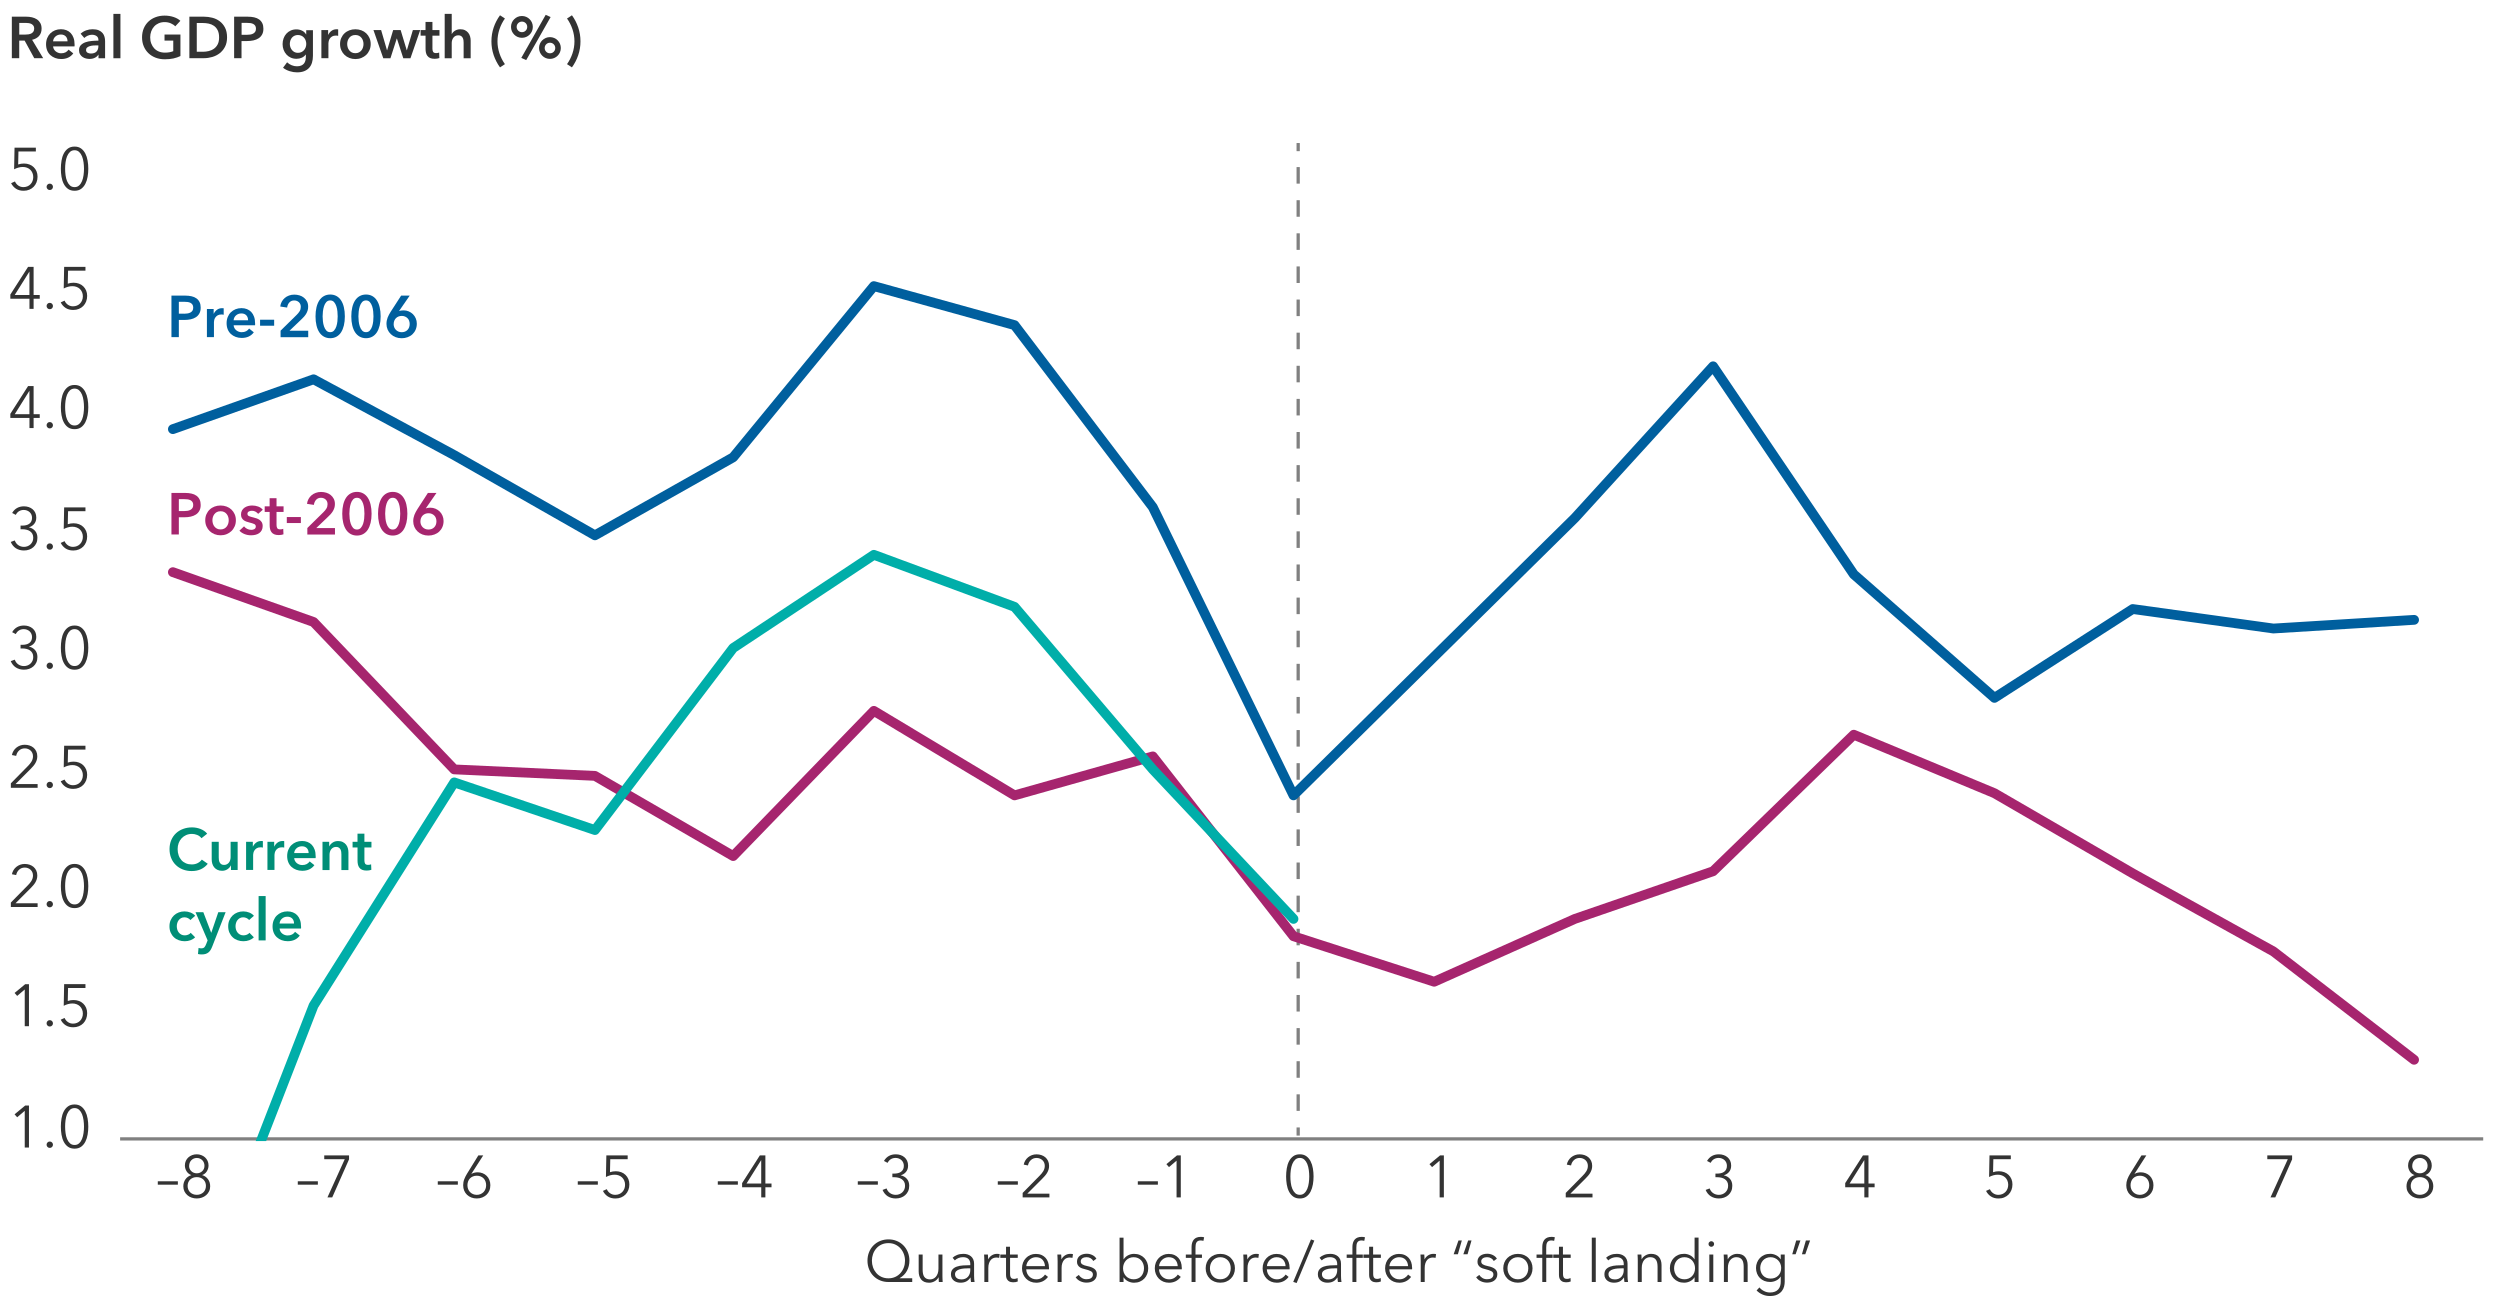 <?xml version="1.0" encoding="UTF-8"?><svg id="uuid-358dcc39-eac5-4225-813d-e47ba643880b" xmlns="http://www.w3.org/2000/svg" width="767" height="400" xmlns:xlink="http://www.w3.org/1999/xlink" viewBox="0 0 767 400"><defs><style>.uuid-1599978a-3a12-4c73-bb9e-a6fc895c70c6{fill:#333;}.uuid-1599978a-3a12-4c73-bb9e-a6fc895c70c6,.uuid-b11d2e99-f19e-4556-a617-2bf5613257b1,.uuid-86ef8b57-bc48-409a-9616-cd5728d6d956,.uuid-8c79cbef-ce56-469b-9258-5a42f970c7be,.uuid-56017e5b-5168-46ae-afe6-3a553e4b661f,.uuid-f1deb944-034e-4cd5-8ee1-eab3d02b40d1{stroke-width:0px;}.uuid-b11d2e99-f19e-4556-a617-2bf5613257b1,.uuid-483f571b-1177-4b3b-aafe-70a19edbbea2,.uuid-679e5dd3-46d6-4280-87a0-40ce3ad2524c,.uuid-d2370737-9998-4148-8a6a-90d01adddc02,.uuid-9d3ed26e-44eb-4361-9bdd-2bde6a0851b2,.uuid-8de268c2-ee48-490f-ae5e-a3e199783003,.uuid-abac1705-275f-423f-af5b-4c4320b39d3a{fill:none;}.uuid-483f571b-1177-4b3b-aafe-70a19edbbea2{stroke-dasharray:0 0 5.08 5.08;}.uuid-483f571b-1177-4b3b-aafe-70a19edbbea2,.uuid-679e5dd3-46d6-4280-87a0-40ce3ad2524c{stroke-miterlimit:10;}.uuid-483f571b-1177-4b3b-aafe-70a19edbbea2,.uuid-679e5dd3-46d6-4280-87a0-40ce3ad2524c,.uuid-abac1705-275f-423f-af5b-4c4320b39d3a{stroke:gray;}.uuid-83e72d6d-0e53-4df0-be8a-868b2e9fa3fe{clip-path:url(#uuid-fe6d1e7a-692e-4584-8d6a-bb3151be9d83);}.uuid-d2370737-9998-4148-8a6a-90d01adddc02{stroke:#a6256e;}.uuid-d2370737-9998-4148-8a6a-90d01adddc02,.uuid-9d3ed26e-44eb-4361-9bdd-2bde6a0851b2,.uuid-8de268c2-ee48-490f-ae5e-a3e199783003{stroke-linecap:round;stroke-width:3px;}.uuid-d2370737-9998-4148-8a6a-90d01adddc02,.uuid-9d3ed26e-44eb-4361-9bdd-2bde6a0851b2,.uuid-8de268c2-ee48-490f-ae5e-a3e199783003,.uuid-abac1705-275f-423f-af5b-4c4320b39d3a{stroke-linejoin:round;}.uuid-64586500-7506-440d-816b-705eff9351ac{clip-path:url(#uuid-cf6b2ece-c778-49d1-893f-da905aabfb92);}.uuid-86ef8b57-bc48-409a-9616-cd5728d6d956{fill:#005f9e;}.uuid-7107306e-c0c3-4f17-9ee9-ea05980a1ff4{clip-path:url(#uuid-ca19d02b-75f7-42b9-ad33-1e4b1d5e1e4d);}.uuid-9d3ed26e-44eb-4361-9bdd-2bde6a0851b2{stroke:#005f9e;}.uuid-8de268c2-ee48-490f-ae5e-a3e199783003{stroke:#00aea9;}.uuid-8c79cbef-ce56-469b-9258-5a42f970c7be{fill:#fff;}.uuid-56017e5b-5168-46ae-afe6-3a553e4b661f{fill:#a6256e;}.uuid-f1deb944-034e-4cd5-8ee1-eab3d02b40d1{fill:#008e77;}</style><clipPath id="uuid-ca19d02b-75f7-42b9-ad33-1e4b1d5e1e4d"><rect class="uuid-b11d2e99-f19e-4556-a617-2bf5613257b1" x="30.35" y="54.87" width="732.25" height="295.21"/></clipPath><clipPath id="uuid-fe6d1e7a-692e-4584-8d6a-bb3151be9d83"><rect class="uuid-b11d2e99-f19e-4556-a617-2bf5613257b1" x="30.35" y="54.87" width="732.25" height="295.21"/></clipPath><clipPath id="uuid-cf6b2ece-c778-49d1-893f-da905aabfb92"><rect class="uuid-b11d2e99-f19e-4556-a617-2bf5613257b1" x="30.35" y="54.87" width="732.25" height="295.21"/></clipPath></defs><rect class="uuid-8c79cbef-ce56-469b-9258-5a42f970c7be" width="767" height="400"/><line class="uuid-679e5dd3-46d6-4280-87a0-40ce3ad2524c" x1="398.28" y1="348.4" x2="398.28" y2="345.9"/><line class="uuid-483f571b-1177-4b3b-aafe-70a19edbbea2" x1="398.28" y1="340.82" x2="398.28" y2="48.92"/><line class="uuid-679e5dd3-46d6-4280-87a0-40ce3ad2524c" x1="398.28" y1="46.38" x2="398.28" y2="43.88"/><path class="uuid-1599978a-3a12-4c73-bb9e-a6fc895c70c6" d="M3.63,5.12h4.43c.6,0,1.18.06,1.75.19.56.13,1.06.33,1.5.62.44.29.79.67,1.05,1.13s.4,1.04.4,1.71c0,.92-.26,1.68-.78,2.26-.52.58-1.23.98-2.13,1.18l3.4,5.65h-2.74l-2.95-5.4h-1.66v5.4h-2.27V5.12ZM7.76,10.61c.32,0,.65-.02.97-.07s.62-.14.87-.27.47-.32.64-.57.25-.56.25-.95c0-.35-.08-.63-.23-.85-.16-.22-.35-.4-.59-.53-.24-.13-.51-.22-.82-.27-.31-.05-.6-.07-.89-.07h-2.05v3.58h1.85Z"/><path class="uuid-1599978a-3a12-4c73-bb9e-a6fc895c70c6" d="M22.88,13.65v.29c0,.1,0,.19-.02.29h-6.57c.02.31.1.6.24.85.14.26.32.48.55.67.23.19.49.33.77.44.29.11.59.16.9.16.54,0,1-.1,1.37-.3.37-.2.68-.47.92-.82l1.44,1.15c-.85,1.15-2.09,1.73-3.71,1.73-.67,0-1.29-.11-1.85-.32-.56-.21-1.05-.51-1.47-.89-.41-.38-.74-.85-.97-1.41-.23-.56-.35-1.19-.35-1.9s.12-1.33.35-1.9c.23-.57.56-1.06.96-1.46.41-.4.89-.71,1.45-.94.56-.22,1.16-.33,1.81-.33.6,0,1.15.1,1.67.3.51.2.95.49,1.32.88s.66.88.87,1.46.32,1.26.32,2.04ZM20.72,12.68c0-.28-.04-.54-.12-.79s-.2-.47-.37-.67c-.17-.19-.38-.34-.64-.46s-.56-.17-.91-.17c-.65,0-1.2.2-1.65.59-.45.39-.7.89-.75,1.5h4.43Z"/><path class="uuid-1599978a-3a12-4c73-bb9e-a6fc895c70c6" d="M30.22,16.77h-.05c-.22.38-.56.7-1.04.94-.48.25-1.03.37-1.64.37-.35,0-.71-.04-1.09-.13s-.73-.24-1.04-.45c-.32-.21-.58-.49-.79-.83s-.32-.76-.32-1.27c0-.65.18-1.16.55-1.55.37-.38.84-.68,1.41-.88.58-.2,1.21-.34,1.92-.4.7-.07,1.39-.1,2.06-.1v-.22c0-.54-.2-.94-.58-1.2-.39-.26-.86-.39-1.4-.39-.46,0-.89.1-1.31.29-.42.19-.77.43-1.04.7l-1.12-1.31c.49-.46,1.06-.8,1.7-1.03.64-.23,1.29-.34,1.95-.34.77,0,1.4.11,1.9.32.5.22.89.5,1.18.85.29.35.49.74.6,1.17.11.43.17.86.17,1.3v5.26h-2.02v-1.1ZM30.18,13.92h-.49c-.35,0-.71.02-1.1.04-.38.03-.74.1-1.06.2-.32.1-.59.25-.81.43-.22.19-.32.44-.32.76,0,.2.04.38.13.51.09.14.21.25.35.33.14.08.31.14.49.18.18.04.36.05.54.05.74,0,1.31-.2,1.69-.59.38-.4.58-.94.58-1.62v-.31Z"/><path class="uuid-1599978a-3a12-4c73-bb9e-a6fc895c70c6" d="M34.79,4.26h2.16v13.61h-2.16V4.26Z"/><path class="uuid-1599978a-3a12-4c73-bb9e-a6fc895c70c6" d="M55.35,17.2c-.65.31-1.36.56-2.13.73-.77.17-1.67.26-2.67.26s-1.97-.17-2.83-.5c-.85-.33-1.58-.79-2.2-1.39-.61-.59-1.09-1.3-1.43-2.12-.34-.82-.51-1.73-.51-2.73s.18-1.94.53-2.76c.35-.82.84-1.52,1.46-2.1.62-.58,1.35-1.02,2.19-1.33.84-.31,1.75-.47,2.74-.47s1.95.15,2.8.44,1.53.68,2.04,1.16l-1.57,1.69c-.32-.36-.78-.67-1.36-.92s-1.21-.38-1.9-.38-1.28.12-1.83.36-1.01.57-1.39.99-.68.91-.89,1.48c-.21.56-.32,1.18-.32,1.84s.1,1.31.32,1.88c.21.57.51,1.07.9,1.49s.86.75,1.42.98c.56.23,1.19.35,1.9.35.97,0,1.82-.15,2.54-.45v-3.24h-2.68v-1.87h4.88v6.61Z"/><path class="uuid-1599978a-3a12-4c73-bb9e-a6fc895c70c6" d="M58.1,5.12h4.52c.83,0,1.66.11,2.5.32s1.6.57,2.27,1.07c.67.5,1.22,1.15,1.64,1.96.42.81.63,1.81.63,3.01,0,1.12-.21,2.08-.63,2.88-.42.8-.97,1.46-1.64,1.98-.67.52-1.43.9-2.27,1.14s-1.67.37-2.5.37h-4.52V5.12ZM62.26,15.88c.59,0,1.18-.07,1.76-.21.59-.14,1.12-.37,1.59-.7.47-.33.86-.78,1.16-1.34.3-.56.45-1.28.45-2.14,0-.91-.15-1.66-.45-2.23-.3-.58-.69-1.03-1.16-1.35-.47-.32-1-.55-1.59-.67s-1.18-.18-1.76-.18h-1.89v8.82h1.89Z"/><path class="uuid-1599978a-3a12-4c73-bb9e-a6fc895c70c6" d="M71.85,5.12h4.16c.73,0,1.39.07,1.98.2s1.09.35,1.51.65c.42.3.74.68.97,1.15.23.47.34,1.03.34,1.69,0,.71-.13,1.3-.4,1.78-.26.48-.62.87-1.07,1.16-.45.29-.98.51-1.58.64-.6.13-1.24.2-1.91.2h-1.75v5.27h-2.27V5.12ZM75.71,10.68c.37,0,.73-.03,1.06-.08.34-.05.64-.15.9-.29s.47-.33.63-.57c.16-.24.23-.55.23-.94s-.08-.67-.23-.91c-.16-.23-.36-.42-.62-.55-.26-.13-.55-.22-.88-.26-.33-.04-.67-.06-1.02-.06h-1.66v3.65h1.58Z"/><path class="uuid-1599978a-3a12-4c73-bb9e-a6fc895c70c6" d="M96.01,9.23v7.87c0,.78-.1,1.49-.29,2.12-.19.63-.49,1.16-.89,1.6-.4.44-.91.78-1.52,1.02s-1.34.36-2.18.36c-.35,0-.72-.03-1.11-.09-.39-.06-.77-.15-1.15-.27s-.74-.27-1.09-.45c-.35-.18-.66-.38-.94-.61l1.24-1.67c.42.4.89.7,1.42.91s1.06.32,1.6.32.95-.08,1.31-.23c.35-.15.64-.36.85-.62.21-.26.36-.58.45-.94s.13-.76.13-1.19v-.63h-.04c-.31.42-.71.75-1.2.97-.49.22-1.03.34-1.63.34-.65,0-1.24-.12-1.76-.36-.53-.24-.97-.56-1.34-.97-.37-.41-.65-.88-.86-1.43s-.31-1.12-.31-1.74.1-1.21.3-1.76.48-1.03.85-1.44c.37-.41.81-.73,1.33-.97.52-.24,1.11-.36,1.76-.36.61,0,1.18.13,1.71.38.53.25.95.64,1.26,1.17h.04v-1.3h2.05ZM91.4,10.74c-.4,0-.75.07-1.05.22-.31.14-.56.34-.77.58-.21.25-.37.54-.49.87-.11.33-.17.69-.17,1.08,0,.35.06.68.17,1,.11.32.28.61.49.87.21.26.47.46.77.62.31.16.65.23,1.04.23s.75-.07,1.07-.22c.32-.15.59-.35.81-.6s.39-.54.51-.87c.12-.33.18-.67.18-1.03s-.06-.72-.18-1.06-.29-.63-.51-.88-.49-.45-.8-.59c-.31-.14-.67-.22-1.06-.22Z"/><path class="uuid-1599978a-3a12-4c73-bb9e-a6fc895c70c6" d="M98.6,9.23h2.07v1.44h.04c.24-.5.58-.91,1.01-1.22.43-.31.94-.47,1.51-.47.08,0,.17,0,.27,0,.1,0,.18.02.25.04v1.98c-.14-.04-.27-.06-.37-.07-.1-.01-.2-.02-.3-.02-.49,0-.89.09-1.19.27-.3.18-.53.4-.7.65s-.28.51-.34.77c-.06.26-.09.47-.09.63v4.63h-2.16v-8.64Z"/><path class="uuid-1599978a-3a12-4c73-bb9e-a6fc895c70c6" d="M104.33,13.51c0-.68.12-1.3.37-1.86.25-.56.58-1.04,1-1.43.42-.4.92-.7,1.49-.92.58-.22,1.19-.32,1.84-.32s1.26.11,1.84.32c.58.22,1.07.52,1.49.92.42.4.75.87,1,1.43.25.56.37,1.18.37,1.86s-.12,1.31-.37,1.87c-.25.56-.58,1.05-1,1.45-.42.4-.92.72-1.49.95s-1.19.34-1.84.34-1.26-.11-1.84-.34-1.07-.54-1.49-.95c-.42-.4-.75-.88-1-1.45-.25-.56-.37-1.19-.37-1.87ZM106.52,13.51c0,.34.05.67.15,1.01.1.34.25.64.46.9.2.26.46.48.77.65.31.17.68.25,1.12.25s.8-.08,1.12-.25c.31-.17.57-.38.77-.65.2-.26.36-.56.46-.9s.15-.67.15-1.01-.05-.67-.15-1c-.1-.33-.25-.63-.46-.89-.2-.26-.46-.48-.77-.64-.31-.16-.68-.24-1.12-.24s-.8.08-1.12.24c-.31.16-.57.38-.77.64-.2.26-.36.56-.46.89-.1.33-.15.66-.15,1Z"/><path class="uuid-1599978a-3a12-4c73-bb9e-a6fc895c70c6" d="M114.59,9.23h2.34l1.8,6.19h.04l1.85-6.19h2.3l1.87,6.19h.04l1.84-6.19h2.25l-2.99,8.64h-2.2l-1.96-6.05h-.04l-1.94,6.05h-2.2l-3.01-8.64Z"/><path class="uuid-1599978a-3a12-4c73-bb9e-a6fc895c70c6" d="M129.04,10.95v-1.73h1.51v-2.5h2.12v2.5h2.16v1.73h-2.16v4.01c0,.38.07.7.21.95.14.25.45.38.93.38.14,0,.3-.01.47-.04.17-.03.32-.07.45-.13l.07,1.69c-.19.07-.42.13-.68.17s-.52.06-.76.06c-.58,0-1.04-.08-1.4-.24-.36-.16-.64-.38-.85-.67-.21-.28-.35-.61-.43-.97s-.12-.76-.12-1.18v-4.03h-1.51Z"/><path class="uuid-1599978a-3a12-4c73-bb9e-a6fc895c70c6" d="M141.21,8.97c.56,0,1.05.1,1.45.3.4.2.73.46.99.78.26.32.45.7.57,1.12.12.42.18.85.18,1.3v5.4h-2.16v-4.75c0-.25-.02-.51-.05-.78-.04-.27-.11-.52-.23-.74-.11-.22-.28-.4-.49-.55-.21-.14-.49-.22-.84-.22s-.65.07-.9.2-.46.31-.63.53c-.17.22-.29.47-.38.75-.08.28-.13.56-.13.85v4.72h-2.16V4.26h2.16v6.17h.04c.08-.18.21-.36.37-.53.16-.17.35-.33.57-.47.22-.14.46-.25.74-.33.28-.08.58-.13.9-.13Z"/><path class="uuid-1599978a-3a12-4c73-bb9e-a6fc895c70c6" d="M150.77,12.68c0-1.48.23-2.89.69-4.25.46-1.36,1.11-2.6,1.94-3.74l1.51.99c-.72,1.01-1.28,2.11-1.68,3.32-.4,1.21-.6,2.43-.6,3.68s.2,2.47.6,3.68c.4,1.21.96,2.31,1.68,3.32l-1.51.99c-.83-1.14-1.47-2.39-1.94-3.74-.46-1.36-.69-2.77-.69-4.25Z"/><path class="uuid-1599978a-3a12-4c73-bb9e-a6fc895c70c6" d="M156.78,8.25c0-.47.09-.9.26-1.3.17-.4.41-.76.72-1.06.31-.31.66-.55,1.06-.72s.84-.26,1.31-.26.9.09,1.3.26.76.41,1.06.72c.31.31.55.66.72,1.06.17.4.26.84.26,1.3s-.09.9-.26,1.31c-.17.4-.41.76-.72,1.06-.31.31-.66.55-1.06.72-.4.17-.84.26-1.3.26s-.9-.09-1.31-.26c-.4-.17-.76-.41-1.06-.72-.31-.31-.55-.66-.72-1.06-.17-.4-.26-.84-.26-1.31ZM161.75,8.25c0-.46-.16-.84-.47-1.15-.31-.31-.7-.47-1.15-.47s-.84.16-1.15.47c-.31.31-.47.7-.47,1.15s.16.84.47,1.15c.31.31.7.47,1.15.47s.84-.16,1.15-.47c.31-.31.47-.7.47-1.15ZM167.42,4.55l1.51.68-7.49,13.21-1.51-.68,7.49-13.21ZM165.38,14.73c0-.47.09-.9.26-1.3.17-.4.41-.76.72-1.06.31-.31.66-.55,1.06-.72.4-.17.84-.26,1.3-.26s.9.09,1.3.26c.4.17.76.41,1.06.72s.55.66.72,1.06c.17.4.26.84.26,1.3s-.09.9-.26,1.3c-.17.4-.41.76-.72,1.06-.31.31-.66.55-1.06.72-.4.17-.84.26-1.3.26s-.9-.09-1.3-.26c-.4-.17-.76-.41-1.06-.72-.31-.31-.55-.66-.72-1.06-.17-.4-.26-.84-.26-1.3ZM170.35,14.73c0-.46-.16-.84-.47-1.15-.31-.31-.7-.47-1.15-.47s-.84.16-1.15.47c-.31.31-.47.7-.47,1.15s.16.84.47,1.15.7.47,1.15.47.84-.16,1.15-.47.47-.7.47-1.15Z"/><path class="uuid-1599978a-3a12-4c73-bb9e-a6fc895c70c6" d="M178.09,12.68c0,1.48-.23,2.89-.69,4.25-.46,1.36-1.11,2.6-1.93,3.74l-1.51-.99c.72-1.01,1.28-2.12,1.68-3.32s.6-2.43.6-3.68-.2-2.48-.6-3.68-.96-2.31-1.68-3.32l1.51-.99c.83,1.14,1.47,2.39,1.93,3.74.46,1.36.69,2.77.69,4.25Z"/><path class="uuid-86ef8b57-bc48-409a-9616-cd5728d6d956" d="M52.61,90.69h4.16c.73,0,1.39.07,1.98.2s1.09.35,1.51.65c.42.3.74.68.97,1.15s.34,1.03.34,1.69c0,.71-.13,1.3-.4,1.78-.26.48-.62.87-1.07,1.16-.45.29-.98.51-1.57.64-.6.13-1.24.2-1.91.2h-1.75v5.27h-2.27v-12.74ZM56.46,96.25c.37,0,.73-.03,1.06-.08.34-.05.64-.15.9-.29.26-.14.47-.33.63-.57.16-.24.23-.55.23-.94s-.08-.67-.23-.91c-.16-.23-.36-.42-.62-.55-.26-.13-.55-.22-.88-.26-.33-.04-.67-.06-1.02-.06h-1.66v3.65h1.58Z"/><path class="uuid-86ef8b57-bc48-409a-9616-cd5728d6d956" d="M63.48,94.8h2.07v1.44h.04c.24-.5.58-.91,1.01-1.22.43-.31.94-.47,1.51-.47.08,0,.17,0,.27,0s.18.02.25.04v1.98c-.14-.04-.27-.06-.37-.07-.1-.01-.2-.02-.3-.02-.49,0-.89.09-1.19.27-.3.18-.53.4-.7.65-.17.25-.28.51-.34.77s-.09.47-.09.63v4.63h-2.16v-8.64Z"/><path class="uuid-86ef8b57-bc48-409a-9616-cd5728d6d956" d="M78.27,99.22v.29c0,.1,0,.19-.02.29h-6.57c.02.31.1.6.24.85.14.26.32.48.55.67.23.19.49.33.77.44.29.11.59.16.9.16.54,0,1-.1,1.37-.3.37-.2.68-.47.92-.82l1.44,1.15c-.85,1.15-2.09,1.73-3.71,1.73-.67,0-1.29-.11-1.85-.32-.56-.21-1.05-.51-1.47-.89-.41-.38-.74-.85-.97-1.41-.23-.56-.35-1.19-.35-1.9s.12-1.33.35-1.9c.23-.57.55-1.06.96-1.46.41-.4.89-.71,1.45-.94.56-.22,1.16-.33,1.81-.33.6,0,1.16.1,1.67.3.51.2.95.49,1.32.88.37.39.66.88.87,1.46.21.58.31,1.26.31,2.04ZM76.11,98.25c0-.28-.04-.54-.12-.79-.08-.25-.2-.47-.37-.67-.17-.19-.38-.34-.64-.46-.26-.11-.56-.17-.91-.17-.65,0-1.2.2-1.65.59-.45.39-.7.89-.75,1.5h4.43Z"/><path class="uuid-86ef8b57-bc48-409a-9616-cd5728d6d956" d="M84.11,99.93h-4.32v-1.84h4.32v1.84Z"/><path class="uuid-86ef8b57-bc48-409a-9616-cd5728d6d956" d="M86.07,101.46l4.91-4.82c.4-.38.71-.77.95-1.16s.35-.84.35-1.34c0-.6-.2-1.08-.58-1.43-.39-.35-.87-.53-1.45-.53-.61,0-1.1.21-1.48.62-.37.41-.6.93-.68,1.56l-2.11-.32c.06-.53.21-1.01.45-1.46.24-.44.55-.83.92-1.15.37-.32.81-.58,1.31-.76.5-.19,1.04-.28,1.63-.28.55,0,1.08.08,1.59.23s.96.39,1.36.71c.4.32.71.71.95,1.17s.35,1,.35,1.61c0,.41-.05.79-.16,1.14-.11.35-.26.69-.44,1-.19.31-.4.61-.65.89-.25.28-.51.55-.8.82l-3.67,3.51h5.74v1.98h-8.48v-1.98Z"/><path class="uuid-86ef8b57-bc48-409a-9616-cd5728d6d956" d="M105.8,97.06c0,1.03-.1,1.96-.3,2.79-.2.83-.49,1.53-.86,2.11-.38.58-.85,1.02-1.4,1.33-.56.31-1.2.47-1.92.47s-1.36-.16-1.93-.47c-.56-.31-1.04-.76-1.42-1.33-.38-.58-.68-1.28-.87-2.11-.2-.83-.3-1.76-.3-2.79s.1-1.96.3-2.79c.2-.83.49-1.53.87-2.11.38-.58.86-1.02,1.42-1.33.56-.31,1.21-.47,1.93-.47s1.36.16,1.92.47c.56.31,1.03.76,1.4,1.33.38.58.67,1.28.86,2.11.2.83.3,1.76.3,2.79ZM103.6,97.06c0-.44-.03-.95-.08-1.51-.05-.56-.16-1.1-.33-1.6s-.4-.93-.7-1.27c-.3-.34-.7-.51-1.18-.51s-.9.17-1.2.51c-.3.34-.54.76-.7,1.27-.16.5-.28,1.04-.34,1.6-.06.56-.09,1.07-.09,1.51s.03.95.09,1.51c.06.56.17,1.09.34,1.58.16.49.4.91.7,1.25.3.34.7.51,1.2.51s.88-.17,1.18-.51c.3-.34.54-.76.7-1.25.16-.49.27-1.02.33-1.58.05-.56.08-1.07.08-1.51Z"/><path class="uuid-86ef8b57-bc48-409a-9616-cd5728d6d956" d="M116.78,97.06c0,1.03-.1,1.96-.3,2.79-.2.83-.49,1.53-.86,2.11-.38.58-.85,1.02-1.4,1.33-.56.31-1.2.47-1.92.47s-1.36-.16-1.93-.47c-.56-.31-1.04-.76-1.42-1.33-.38-.58-.68-1.28-.87-2.11-.2-.83-.3-1.76-.3-2.79s.1-1.96.3-2.79c.2-.83.49-1.53.87-2.11.38-.58.86-1.02,1.42-1.33.56-.31,1.21-.47,1.93-.47s1.36.16,1.92.47c.56.31,1.03.76,1.4,1.33.38.58.67,1.28.86,2.11.2.83.3,1.76.3,2.79ZM114.58,97.06c0-.44-.03-.95-.08-1.51-.05-.56-.16-1.1-.33-1.6s-.4-.93-.7-1.27c-.3-.34-.7-.51-1.18-.51s-.9.17-1.2.51c-.3.34-.54.76-.7,1.27-.16.5-.28,1.04-.34,1.6-.06.56-.09,1.07-.09,1.51s.03.95.09,1.51c.06.56.17,1.09.34,1.58.16.49.4.91.7,1.25.3.34.7.51,1.2.51s.88-.17,1.18-.51c.3-.34.54-.76.7-1.25.16-.49.27-1.02.33-1.58.05-.56.08-1.07.08-1.51Z"/><path class="uuid-86ef8b57-bc48-409a-9616-cd5728d6d956" d="M125.7,90.69l-3.26,4.72.02.02c.17-.07.38-.13.64-.16.26-.04.5-.05.71-.05.56,0,1.09.1,1.58.31s.92.5,1.3.86c.37.37.66.8.87,1.3s.32,1.04.32,1.61c0,.67-.12,1.28-.36,1.84s-.57,1.02-.98,1.41c-.41.39-.91.69-1.48.9s-1.18.32-1.83.32-1.29-.11-1.85-.33c-.56-.22-1.06-.53-1.48-.93-.42-.4-.75-.86-.98-1.4-.23-.53-.35-1.11-.35-1.72,0-.36.03-.7.09-1.02.06-.32.15-.62.26-.92.11-.29.25-.59.41-.89.16-.3.34-.61.55-.94l3.19-4.93h2.63ZM120.77,99.44c0,.34.06.65.17.95.11.3.28.56.5.79.22.23.48.41.78.54s.64.2,1.01.2c.73,0,1.33-.23,1.78-.69s.68-1.07.68-1.83c0-.36-.06-.69-.17-1-.11-.31-.28-.57-.5-.78-.22-.22-.47-.39-.77-.51-.3-.13-.62-.19-.98-.19s-.7.06-1,.18-.57.29-.79.51c-.22.22-.39.49-.52.8-.12.31-.18.65-.18,1.03Z"/><path class="uuid-56017e5b-5168-46ae-afe6-3a553e4b661f" d="M52.61,151.23h4.16c.73,0,1.39.07,1.98.2s1.09.35,1.51.65c.42.3.74.68.97,1.15s.34,1.03.34,1.69c0,.71-.13,1.3-.4,1.78-.26.48-.62.87-1.07,1.16-.45.29-.98.51-1.57.64-.6.13-1.24.2-1.91.2h-1.75v5.27h-2.27v-12.74ZM56.46,156.8c.37,0,.73-.03,1.06-.08.34-.05.64-.15.9-.29.26-.14.47-.33.63-.57.16-.24.23-.55.23-.94s-.08-.67-.23-.91c-.16-.23-.36-.42-.62-.55-.26-.13-.55-.22-.88-.26-.33-.04-.67-.06-1.02-.06h-1.66v3.65h1.58Z"/><path class="uuid-56017e5b-5168-46ae-afe6-3a553e4b661f" d="M62.97,159.62c0-.68.12-1.3.37-1.86.25-.56.58-1.04,1-1.43.42-.4.92-.7,1.49-.92.58-.22,1.19-.32,1.84-.32s1.26.11,1.84.32c.58.22,1.07.52,1.49.92.42.4.75.87,1,1.43.25.56.37,1.18.37,1.86s-.12,1.31-.37,1.87c-.25.56-.58,1.05-1,1.45-.42.4-.92.72-1.49.95-.58.23-1.19.34-1.84.34s-1.26-.11-1.84-.34c-.58-.23-1.07-.54-1.49-.95-.42-.4-.75-.88-1-1.45-.25-.56-.37-1.19-.37-1.87ZM65.17,159.62c0,.34.05.67.15,1.01.1.34.25.64.46.9.2.26.46.48.77.65s.68.25,1.12.25.8-.08,1.12-.25.57-.38.77-.65c.2-.26.36-.56.46-.9s.15-.67.15-1.01-.05-.67-.15-1c-.1-.33-.25-.63-.46-.89-.2-.26-.46-.48-.77-.64s-.68-.24-1.12-.24-.8.08-1.12.24-.57.38-.77.64c-.2.26-.36.56-.46.89-.1.33-.15.66-.15,1Z"/><path class="uuid-56017e5b-5168-46ae-afe6-3a553e4b661f" d="M79.19,157.64c-.19-.25-.46-.47-.79-.66-.34-.19-.7-.28-1.1-.28-.35,0-.67.07-.95.22-.29.14-.43.38-.43.72s.16.57.48.71.78.28,1.4.42c.32.07.65.17.98.29s.63.28.9.48c.27.2.49.44.66.74.17.29.25.65.25,1.07,0,.53-.1.97-.3,1.34-.2.37-.46.66-.79.89-.33.23-.71.39-1.15.5-.44.1-.89.15-1.36.15-.67,0-1.33-.12-1.96-.37-.64-.25-1.16-.6-1.58-1.05l1.42-1.33c.24.31.55.57.94.77.38.2.81.31,1.28.31.16,0,.32-.02.48-.05.16-.04.31-.09.45-.17.14-.08.25-.18.33-.31s.13-.29.13-.49c0-.36-.17-.62-.5-.77s-.83-.31-1.48-.47c-.32-.07-.64-.16-.94-.28-.31-.11-.58-.26-.82-.45-.24-.19-.43-.42-.58-.69-.14-.28-.22-.62-.22-1.03,0-.48.1-.89.3-1.24.2-.35.46-.63.78-.86.32-.22.69-.39,1.1-.5.41-.11.83-.16,1.26-.16.62,0,1.23.11,1.83.32.59.22,1.06.55,1.41.99l-1.4,1.24Z"/><path class="uuid-56017e5b-5168-46ae-afe6-3a553e4b661f" d="M81.21,157.07v-1.73h1.51v-2.5h2.12v2.5h2.16v1.73h-2.16v4.01c0,.38.07.7.21.95.14.25.45.38.93.38.14,0,.3-.01.47-.04.17-.03.32-.07.45-.13l.07,1.69c-.19.07-.42.13-.68.17s-.52.06-.76.06c-.58,0-1.04-.08-1.4-.24-.36-.16-.65-.38-.85-.67-.21-.28-.35-.61-.43-.97-.08-.37-.12-.76-.12-1.18v-4.03h-1.51Z"/><path class="uuid-56017e5b-5168-46ae-afe6-3a553e4b661f" d="M92.31,160.47h-4.32v-1.84h4.32v1.84Z"/><path class="uuid-56017e5b-5168-46ae-afe6-3a553e4b661f" d="M94.28,162l4.91-4.82c.4-.38.71-.77.95-1.16s.35-.84.35-1.34c0-.6-.2-1.08-.58-1.43-.39-.35-.87-.53-1.45-.53-.61,0-1.1.21-1.48.62-.37.41-.6.93-.68,1.56l-2.11-.32c.06-.53.21-1.01.45-1.46.24-.44.55-.83.92-1.15.37-.32.81-.58,1.31-.76.5-.19,1.04-.28,1.63-.28.55,0,1.08.08,1.59.23s.96.39,1.36.71c.4.32.71.71.95,1.17s.35,1,.35,1.61c0,.41-.05.79-.16,1.14-.11.35-.26.69-.44,1-.19.31-.4.61-.65.89-.25.28-.51.55-.8.82l-3.67,3.51h5.74v1.98h-8.48v-1.98Z"/><path class="uuid-56017e5b-5168-46ae-afe6-3a553e4b661f" d="M114,157.61c0,1.03-.1,1.96-.3,2.79-.2.83-.49,1.53-.86,2.11-.38.58-.85,1.02-1.4,1.33-.56.31-1.2.47-1.92.47s-1.36-.16-1.93-.47c-.56-.31-1.04-.76-1.42-1.33-.38-.58-.68-1.28-.87-2.11-.2-.83-.3-1.76-.3-2.79s.1-1.96.3-2.79c.2-.83.49-1.53.87-2.11.38-.58.86-1.02,1.42-1.33.56-.31,1.21-.47,1.93-.47s1.36.16,1.92.47c.56.31,1.03.76,1.4,1.33.38.58.67,1.28.86,2.11.2.83.3,1.76.3,2.79ZM111.81,157.61c0-.44-.03-.95-.08-1.51-.05-.56-.16-1.1-.33-1.6s-.4-.93-.7-1.27c-.3-.34-.7-.51-1.18-.51s-.9.17-1.2.51c-.3.34-.54.76-.7,1.27-.16.5-.28,1.04-.34,1.6-.06.56-.09,1.07-.09,1.51s.03.95.09,1.51c.06.56.17,1.09.34,1.58.16.49.4.91.7,1.25.3.34.7.51,1.2.51s.88-.17,1.18-.51c.3-.34.54-.76.7-1.25.16-.49.27-1.02.33-1.58.05-.56.08-1.07.08-1.51Z"/><path class="uuid-56017e5b-5168-46ae-afe6-3a553e4b661f" d="M124.98,157.61c0,1.03-.1,1.96-.3,2.79-.2.83-.49,1.53-.86,2.11-.38.58-.85,1.02-1.4,1.33-.56.31-1.2.47-1.92.47s-1.36-.16-1.93-.47c-.56-.31-1.04-.76-1.42-1.33-.38-.58-.68-1.28-.87-2.11-.2-.83-.3-1.76-.3-2.79s.1-1.96.3-2.79c.2-.83.49-1.53.87-2.11.38-.58.86-1.02,1.42-1.33.56-.31,1.21-.47,1.93-.47s1.36.16,1.92.47c.56.31,1.03.76,1.4,1.33.38.58.67,1.28.86,2.11.2.83.3,1.76.3,2.79ZM122.79,157.61c0-.44-.03-.95-.08-1.51-.05-.56-.16-1.1-.33-1.6s-.4-.93-.7-1.27c-.3-.34-.7-.51-1.18-.51s-.9.17-1.2.51c-.3.34-.54.76-.7,1.27-.16.5-.28,1.04-.34,1.6-.06.56-.09,1.07-.09,1.51s.03.95.09,1.51c.06.56.17,1.09.34,1.58.16.49.4.91.7,1.25.3.34.7.51,1.2.51s.88-.17,1.18-.51c.3-.34.54-.76.7-1.25.16-.49.27-1.02.33-1.58.05-.56.08-1.07.08-1.51Z"/><path class="uuid-56017e5b-5168-46ae-afe6-3a553e4b661f" d="M133.91,151.23l-3.26,4.72.02.02c.17-.07.38-.13.64-.16.26-.04.5-.05.71-.05.56,0,1.09.1,1.58.31s.92.5,1.3.86c.37.37.66.8.87,1.3s.32,1.04.32,1.61c0,.67-.12,1.28-.36,1.84s-.57,1.02-.98,1.41c-.41.39-.91.69-1.48.9s-1.18.32-1.83.32-1.29-.11-1.85-.33c-.56-.22-1.06-.53-1.48-.93-.42-.4-.75-.86-.98-1.4-.23-.53-.35-1.11-.35-1.72,0-.36.03-.7.09-1.02.06-.32.15-.62.26-.92.11-.29.25-.59.41-.89.16-.3.34-.61.55-.94l3.19-4.93h2.63ZM128.98,159.98c0,.34.06.65.17.95.11.3.28.56.5.79.22.23.48.41.78.54s.64.2,1.01.2c.73,0,1.33-.23,1.78-.69s.68-1.07.68-1.83c0-.36-.06-.69-.17-1-.11-.31-.28-.57-.5-.78-.22-.22-.47-.39-.77-.51-.3-.13-.62-.19-.98-.19s-.7.06-1,.18-.57.29-.79.51c-.22.22-.39.49-.52.8-.12.31-.18.65-.18,1.03Z"/><path class="uuid-f1deb944-034e-4cd5-8ee1-eab3d02b40d1" d="M61.8,257.16c-.34-.46-.77-.79-1.31-1s-1.07-.32-1.58-.32c-.66,0-1.26.12-1.8.36s-1,.57-1.4.99c-.39.42-.69.91-.9,1.48-.21.56-.31,1.18-.31,1.84,0,.7.1,1.33.31,1.91.2.58.5,1.07.87,1.49s.83.73,1.36.96c.53.23,1.12.34,1.78.34s1.29-.13,1.82-.41c.53-.27.95-.63,1.28-1.07l1.82,1.28c-.56.71-1.25,1.26-2.07,1.65-.82.39-1.77.58-2.86.58-1,0-1.91-.17-2.75-.5-.83-.33-1.55-.79-2.15-1.39-.6-.59-1.07-1.3-1.4-2.12-.34-.82-.5-1.73-.5-2.73s.18-1.94.53-2.76c.35-.82.84-1.52,1.46-2.1.62-.58,1.35-1.02,2.19-1.33.84-.31,1.75-.47,2.74-.47.41,0,.83.04,1.28.12s.87.2,1.28.36c.41.16.79.36,1.15.6.36.24.67.53.92.86l-1.73,1.37Z"/><path class="uuid-f1deb944-034e-4cd5-8ee1-eab3d02b40d1" d="M72.91,266.91h-2.05v-1.39h-.04c-.19.43-.52.81-1,1.14s-1.03.5-1.68.5c-.56,0-1.05-.1-1.45-.3-.4-.2-.73-.46-.99-.78-.26-.32-.45-.7-.57-1.12-.12-.42-.18-.85-.18-1.3v-5.4h2.16v4.79c0,.25.02.52.05.79.04.28.11.52.23.75.12.22.29.41.5.55.21.14.49.22.84.22s.63-.07.89-.21c.26-.14.47-.32.63-.53s.29-.46.37-.75c.08-.28.13-.57.13-.85v-4.75h2.16v8.64Z"/><path class="uuid-f1deb944-034e-4cd5-8ee1-eab3d02b40d1" d="M75.5,258.27h2.07v1.44h.04c.24-.5.58-.91,1.01-1.22.43-.31.94-.47,1.51-.47.08,0,.17,0,.27,0s.18.02.25.04v1.98c-.14-.04-.27-.06-.37-.07-.1-.01-.2-.02-.3-.02-.49,0-.89.09-1.19.27-.3.18-.53.4-.7.65-.17.25-.28.51-.34.77s-.09.47-.09.63v4.63h-2.16v-8.64Z"/><path class="uuid-f1deb944-034e-4cd5-8ee1-eab3d02b40d1" d="M82.05,258.27h2.07v1.44h.04c.24-.5.58-.91,1.01-1.22.43-.31.94-.47,1.51-.47.08,0,.17,0,.27,0s.18.02.25.04v1.98c-.14-.04-.27-.06-.37-.07-.1-.01-.2-.02-.3-.02-.49,0-.89.09-1.19.27-.3.18-.53.4-.7.65-.17.25-.28.51-.34.77s-.09.47-.09.63v4.63h-2.16v-8.64Z"/><path class="uuid-f1deb944-034e-4cd5-8ee1-eab3d02b40d1" d="M96.85,262.7v.29c0,.1,0,.19-.02.29h-6.57c.02.31.1.6.24.85.14.26.32.48.55.67.23.19.49.33.77.44.29.11.59.16.9.16.54,0,1-.1,1.37-.3.37-.2.68-.47.92-.82l1.44,1.15c-.85,1.15-2.09,1.73-3.71,1.73-.67,0-1.29-.11-1.85-.32-.56-.21-1.05-.51-1.47-.89-.41-.38-.74-.85-.97-1.41-.23-.56-.35-1.19-.35-1.9s.12-1.33.35-1.9c.23-.57.55-1.06.96-1.46.41-.4.89-.71,1.45-.94.56-.22,1.16-.33,1.81-.33.6,0,1.16.1,1.67.3.51.2.95.49,1.32.88.37.39.66.88.87,1.46.21.58.31,1.26.31,2.04ZM94.69,261.73c0-.28-.04-.54-.12-.79-.08-.25-.2-.47-.37-.67-.17-.19-.38-.34-.64-.46-.26-.11-.56-.17-.91-.17-.65,0-1.2.2-1.65.59-.45.39-.7.89-.75,1.5h4.43Z"/><path class="uuid-f1deb944-034e-4cd5-8ee1-eab3d02b40d1" d="M98.94,258.27h2.05v1.39h.04c.19-.43.52-.81,1-1.14.47-.33,1.04-.49,1.68-.49.56,0,1.05.1,1.45.3.4.2.73.46.99.78.26.32.45.7.57,1.12.12.42.18.85.18,1.3v5.4h-2.16v-4.79c0-.25-.02-.52-.05-.79-.04-.28-.11-.52-.23-.75-.12-.22-.29-.41-.5-.55s-.49-.22-.84-.22-.65.07-.9.21c-.25.14-.46.31-.62.53-.16.22-.29.46-.37.75-.08.28-.13.57-.13.86v4.75h-2.16v-8.64Z"/><path class="uuid-f1deb944-034e-4cd5-8ee1-eab3d02b40d1" d="M108.17,260v-1.73h1.51v-2.5h2.12v2.5h2.16v1.73h-2.16v4.01c0,.38.07.7.21.95.14.25.45.38.93.38.14,0,.3-.01.47-.04.17-.03.32-.07.45-.13l.07,1.69c-.19.07-.42.13-.68.17s-.52.06-.76.06c-.58,0-1.04-.08-1.4-.24-.36-.16-.65-.38-.85-.67-.21-.28-.35-.61-.43-.97-.08-.37-.12-.76-.12-1.18v-4.03h-1.51Z"/><path class="uuid-f1deb944-034e-4cd5-8ee1-eab3d02b40d1" d="M58.4,282.27c-.17-.24-.42-.44-.76-.6s-.68-.24-1.03-.24c-.4,0-.74.08-1.04.24-.3.16-.55.38-.75.64-.2.26-.35.56-.44.89-.1.33-.14.66-.14,1s.05.67.15,1,.25.63.46.89.46.48.77.64.66.24,1.07.24c.34,0,.67-.07,1.01-.2s.61-.32.81-.58l1.35,1.37c-.36.38-.82.68-1.38.89-.56.21-1.16.32-1.81.32s-1.24-.1-1.81-.31c-.57-.2-1.07-.5-1.49-.9-.43-.4-.76-.88-1.01-1.44-.25-.56-.37-1.21-.37-1.93s.12-1.33.37-1.89c.25-.56.58-1.04,1-1.44.42-.4.91-.7,1.47-.92.56-.22,1.15-.32,1.79-.32s1.25.12,1.85.36c.59.24,1.06.57,1.41.99l-1.48,1.3Z"/><path class="uuid-f1deb944-034e-4cd5-8ee1-eab3d02b40d1" d="M59.99,279.87h2.39l2.41,6.28h.04l2.14-6.28h2.25l-4.09,10.49c-.16.4-.32.75-.5,1.05-.18.31-.4.56-.65.77s-.55.37-.89.48c-.34.11-.75.16-1.23.16-.18,0-.36,0-.55-.03-.19-.02-.38-.05-.57-.1l.18-1.87c.14.05.28.08.42.1.14.02.27.03.39.03.23,0,.42-.03.58-.08.16-.05.29-.14.4-.25.11-.11.2-.25.29-.42.08-.17.17-.37.27-.59l.43-1.1-3.71-8.64Z"/><path class="uuid-f1deb944-034e-4cd5-8ee1-eab3d02b40d1" d="M76.42,282.27c-.17-.24-.42-.44-.76-.6s-.68-.24-1.03-.24c-.4,0-.74.08-1.04.24-.3.16-.55.38-.75.64-.2.26-.35.56-.44.89-.1.33-.14.66-.14,1s.05.67.15,1,.25.63.46.89.46.48.77.64.66.24,1.07.24c.34,0,.67-.07,1.01-.2s.61-.32.81-.58l1.35,1.37c-.36.38-.82.68-1.38.89-.56.21-1.16.32-1.81.32s-1.24-.1-1.81-.31c-.57-.2-1.07-.5-1.49-.9-.43-.4-.76-.88-1.01-1.44-.25-.56-.37-1.21-.37-1.93s.12-1.33.37-1.89c.25-.56.58-1.04,1-1.44.42-.4.91-.7,1.47-.92.56-.22,1.15-.32,1.79-.32s1.25.12,1.85.36c.59.24,1.06.57,1.41.99l-1.48,1.3Z"/><path class="uuid-f1deb944-034e-4cd5-8ee1-eab3d02b40d1" d="M79.34,274.91h2.16v13.61h-2.16v-13.61Z"/><path class="uuid-f1deb944-034e-4cd5-8ee1-eab3d02b40d1" d="M92.37,284.3v.29c0,.1,0,.19-.02.29h-6.57c.02.31.1.6.24.85.14.26.32.48.55.67.23.19.49.33.77.44.29.11.59.16.9.16.54,0,1-.1,1.37-.3.37-.2.68-.47.92-.82l1.44,1.15c-.85,1.15-2.09,1.73-3.71,1.73-.67,0-1.29-.11-1.85-.32-.56-.21-1.05-.51-1.47-.89-.41-.38-.74-.85-.97-1.41-.23-.56-.35-1.19-.35-1.9s.12-1.33.35-1.9c.23-.57.55-1.06.96-1.46.41-.4.89-.71,1.45-.94.56-.22,1.16-.33,1.81-.33.6,0,1.16.1,1.67.3.51.2.95.49,1.32.88.37.39.66.88.87,1.46.21.58.31,1.26.31,2.04ZM90.21,283.33c0-.28-.04-.54-.12-.79-.08-.25-.2-.47-.37-.67-.17-.19-.38-.34-.64-.46-.26-.11-.56-.17-.91-.17-.65,0-1.2.2-1.65.59-.45.39-.7.89-.75,1.5h4.43Z"/><path class="uuid-1599978a-3a12-4c73-bb9e-a6fc895c70c6" d="M279.87,393.32h-7.29c-.92,0-1.78-.16-2.56-.49-.79-.32-1.47-.78-2.04-1.36-.58-.58-1.03-1.27-1.35-2.07-.32-.8-.49-1.67-.49-2.62s.16-1.82.49-2.62c.32-.8.77-1.49,1.35-2.07.58-.58,1.26-1.04,2.04-1.36.79-.32,1.64-.49,2.56-.49s1.76.16,2.55.49c.79.32,1.47.78,2.04,1.36s1.03,1.27,1.35,2.07c.32.8.49,1.67.49,2.62,0,1.13-.25,2.16-.75,3.09-.5.93-1.25,1.68-2.24,2.26v.04h3.85v1.15ZM267.5,386.79c0,.72.12,1.4.35,2.05.23.65.57,1.22,1,1.72s.96.89,1.59,1.19c.63.29,1.34.44,2.13.44s1.48-.15,2.11-.44,1.16-.69,1.6-1.19.78-1.07,1.02-1.72c.24-.65.36-1.33.36-2.05s-.12-1.4-.36-2.05c-.24-.65-.58-1.22-1.02-1.72s-.97-.89-1.6-1.19-1.33-.44-2.11-.44-1.5.15-2.13.44c-.63.29-1.16.69-1.59,1.19s-.77,1.07-1,1.72c-.23.65-.35,1.33-.35,2.05Z"/><path class="uuid-1599978a-3a12-4c73-bb9e-a6fc895c70c6" d="M288.04,393.32c-.02-.23-.04-.48-.05-.76-.01-.28-.02-.5-.02-.68h-.04c-.24.49-.63.89-1.17,1.2-.54.31-1.11.46-1.71.46-1.07,0-1.87-.32-2.4-.95-.53-.64-.8-1.48-.8-2.52v-5.17h1.22v4.66c0,.44.04.85.11,1.21.07.36.19.67.37.93.17.26.41.46.7.6.29.14.66.22,1.11.22.32,0,.64-.07.94-.2s.58-.33.82-.6c.24-.27.43-.61.58-1.03s.22-.9.22-1.47v-4.32h1.22v6.57c0,.23,0,.52.02.88.01.36.03.68.05.97h-1.17Z"/><path class="uuid-1599978a-3a12-4c73-bb9e-a6fc895c70c6" d="M297.69,387.88c0-.73-.19-1.28-.58-1.64-.38-.36-.94-.54-1.67-.54-.5,0-.97.09-1.4.27-.43.18-.8.42-1.1.72l-.68-.81c.35-.35.81-.64,1.38-.86.57-.23,1.21-.34,1.94-.34.46,0,.88.06,1.28.19s.74.32,1.04.57.53.57.7.95c.17.38.25.83.25,1.35v3.69c0,.32.01.66.04,1.01.02.35.06.64.11.88h-1.1c-.04-.2-.07-.43-.09-.67-.02-.24-.04-.47-.04-.7h-.04c-.38.56-.82.97-1.3,1.21-.49.25-1.07.37-1.76.37-.32,0-.66-.04-1-.13-.34-.09-.65-.24-.94-.44-.28-.2-.52-.47-.7-.79-.19-.32-.28-.72-.28-1.19,0-.65.16-1.16.49-1.54s.77-.66,1.32-.85c.55-.19,1.18-.31,1.9-.36.71-.05,1.46-.08,2.22-.08v-.27ZM297.33,389.11c-.5,0-1.01.02-1.52.06-.51.04-.97.13-1.39.25s-.75.31-1.02.55c-.26.24-.4.56-.4.95,0,.3.06.55.17.76.11.2.27.37.46.5s.41.22.64.27.47.08.71.08c.43,0,.82-.08,1.15-.22.34-.15.62-.35.85-.61s.4-.55.52-.89c.12-.34.18-.69.18-1.06v-.63h-.36Z"/><path class="uuid-1599978a-3a12-4c73-bb9e-a6fc895c70c6" d="M301.99,386.75c0-.23,0-.52-.02-.88-.01-.36-.03-.68-.05-.97h1.17c.02.23.04.48.05.76.01.28.02.5.02.68h.04c.24-.49.6-.89,1.08-1.2.48-.31,1.02-.46,1.62-.46.16,0,.3,0,.42.02s.25.04.39.07l-.16,1.15c-.07-.02-.19-.05-.36-.07-.17-.02-.34-.04-.5-.04-.32,0-.64.06-.94.18-.3.12-.56.31-.78.57s-.4.59-.54.99c-.14.4-.21.88-.21,1.45v4.32h-1.22v-6.57Z"/><path class="uuid-1599978a-3a12-4c73-bb9e-a6fc895c70c6" d="M312.27,385.92h-2.38v4.91c0,.31.03.57.09.77s.15.36.26.48c.11.11.25.19.4.23s.32.06.5.06c.17,0,.35-.02.53-.07s.36-.11.53-.2l.05,1.06c-.22.08-.44.15-.67.19-.23.04-.49.06-.77.06-.23,0-.47-.03-.72-.09-.25-.06-.49-.17-.7-.34-.22-.17-.39-.4-.53-.68-.14-.29-.21-.67-.21-1.13v-5.26h-1.75v-1.03h1.75v-2.38h1.22v2.38h2.38v1.03Z"/><path class="uuid-1599978a-3a12-4c73-bb9e-a6fc895c70c6" d="M321.84,388.86v.27c0,.1,0,.2-.02.31h-6.97c.01.42.1.82.25,1.19.16.37.37.7.65.97.27.28.6.49.97.66.37.16.77.24,1.2.24.63,0,1.18-.15,1.64-.44.46-.29.81-.63,1.05-1.02l.92.72c-.5.64-1.06,1.09-1.67,1.37-.61.28-1.26.41-1.95.41-.62,0-1.2-.11-1.74-.33-.53-.22-.99-.53-1.38-.93-.38-.4-.69-.86-.91-1.4s-.33-1.13-.33-1.76.11-1.22.32-1.76.52-1.01.9-1.4c.38-.4.83-.71,1.35-.93.52-.22,1.07-.33,1.67-.33.66,0,1.24.11,1.75.33.5.22.92.52,1.26.9.34.38.59.82.76,1.32s.26,1.04.26,1.62ZM320.6,388.46c-.04-.79-.29-1.45-.76-1.97-.47-.52-1.15-.78-2.02-.78-.41,0-.78.08-1.13.23-.35.15-.65.35-.92.61-.26.26-.47.55-.63.88-.16.33-.25.67-.27,1.03h5.72Z"/><path class="uuid-1599978a-3a12-4c73-bb9e-a6fc895c70c6" d="M324.47,386.75c0-.23,0-.52-.02-.88-.01-.36-.03-.68-.05-.97h1.17c.02.23.04.48.05.76.01.28.02.5.02.68h.04c.24-.49.6-.89,1.08-1.2.48-.31,1.02-.46,1.62-.46.16,0,.3,0,.42.02s.25.04.39.07l-.16,1.15c-.07-.02-.19-.05-.36-.07-.17-.02-.34-.04-.5-.04-.32,0-.64.06-.94.18-.3.12-.56.31-.78.57s-.4.59-.54.99c-.14.4-.21.88-.21,1.45v4.32h-1.22v-6.57Z"/><path class="uuid-1599978a-3a12-4c73-bb9e-a6fc895c70c6" d="M335.43,386.89c-.18-.35-.45-.63-.82-.86-.37-.22-.78-.33-1.25-.33-.22,0-.43.02-.65.07-.22.05-.41.13-.58.23-.17.11-.3.25-.41.41s-.15.37-.15.59c0,.4.16.7.49.91.32.21.83.39,1.53.53,1,.2,1.73.5,2.21.89.47.39.71.92.71,1.58,0,.48-.09.88-.28,1.21s-.43.6-.73.81-.64.36-1.02.45c-.38.09-.76.13-1.14.13-.64,0-1.25-.13-1.85-.4-.6-.26-1.09-.68-1.48-1.24l.97-.72c.22.37.53.68.95.94s.88.38,1.39.38c.26,0,.52-.02.76-.07.24-.05.45-.13.63-.25.18-.12.32-.27.43-.46.11-.19.16-.42.16-.69,0-.44-.21-.78-.64-1-.43-.22-1.04-.43-1.84-.62-.25-.06-.52-.13-.8-.23-.28-.09-.54-.22-.78-.4-.24-.17-.44-.39-.59-.66-.16-.26-.23-.59-.23-.99,0-.43.08-.8.25-1.11.17-.31.39-.56.67-.76.28-.2.6-.34.96-.44.36-.1.73-.14,1.12-.14.59,0,1.16.13,1.71.4.55.26.97.64,1.24,1.12l-.94.7Z"/><path class="uuid-1599978a-3a12-4c73-bb9e-a6fc895c70c6" d="M344.7,391.9v1.42h-1.22v-13.61h1.22v6.64h.04c.36-.55.83-.97,1.4-1.25.58-.28,1.17-.42,1.78-.42.66,0,1.26.11,1.79.34.53.23.99.54,1.37.94.38.4.67.86.88,1.4s.31,1.12.31,1.75-.1,1.21-.31,1.75-.5,1.01-.88,1.4c-.38.4-.83.71-1.37.94-.53.23-1.13.34-1.79.34-.61,0-1.21-.14-1.78-.41-.58-.28-1.04-.68-1.4-1.22h-.04ZM350.98,389.11c0-.47-.07-.91-.22-1.32s-.35-.77-.62-1.08c-.27-.31-.6-.55-1-.73-.4-.18-.85-.27-1.35-.27-.47,0-.9.09-1.3.26s-.74.41-1.03.72c-.29.31-.51.67-.67,1.08s-.24.86-.24,1.34.08.93.24,1.34.39.77.67,1.07c.29.3.63.54,1.03.71s.83.26,1.3.26c.5,0,.95-.09,1.35-.26s.73-.41,1-.72c.27-.31.48-.67.62-1.08s.22-.86.22-1.32Z"/><path class="uuid-1599978a-3a12-4c73-bb9e-a6fc895c70c6" d="M362.58,388.86v.27c0,.1,0,.2-.02.31h-6.97c.01.42.1.82.25,1.19.16.37.37.7.65.97.27.28.6.49.97.66.37.16.77.24,1.2.24.63,0,1.18-.15,1.64-.44.46-.29.81-.63,1.05-1.02l.92.72c-.5.64-1.06,1.09-1.67,1.37-.61.28-1.26.41-1.95.41-.62,0-1.2-.11-1.74-.33-.53-.22-.99-.53-1.38-.93-.38-.4-.69-.86-.91-1.4s-.33-1.13-.33-1.76.11-1.22.32-1.76.52-1.01.9-1.4c.38-.4.83-.71,1.35-.93.52-.22,1.07-.33,1.67-.33.66,0,1.24.11,1.75.33.5.22.92.52,1.26.9.34.38.59.82.76,1.32s.26,1.04.26,1.62ZM361.33,388.46c-.04-.79-.29-1.45-.76-1.97-.47-.52-1.15-.78-2.02-.78-.41,0-.78.08-1.13.23-.35.15-.65.35-.92.61-.26.26-.47.55-.63.88-.16.33-.25.67-.27,1.03h5.72Z"/><path class="uuid-1599978a-3a12-4c73-bb9e-a6fc895c70c6" d="M368.77,385.92h-1.98v7.4h-1.22v-7.4h-1.76v-1.03h1.76v-2.31c0-.96.23-1.72.7-2.28.47-.55,1.19-.83,2.16-.83.16,0,.32,0,.5.03.18.02.35.05.5.1l-.22,1.1c-.13-.04-.26-.07-.4-.09-.13-.02-.28-.04-.45-.04-.32,0-.59.05-.8.16s-.37.26-.49.46c-.11.2-.19.43-.23.69-.04.26-.06.55-.06.85v2.16h1.98v1.03Z"/><path class="uuid-1599978a-3a12-4c73-bb9e-a6fc895c70c6" d="M378.88,389.11c0,.64-.11,1.22-.33,1.76-.22.54-.53,1.01-.93,1.4-.4.4-.87.71-1.42.93-.55.22-1.16.33-1.82.33s-1.25-.11-1.8-.33c-.55-.22-1.03-.53-1.42-.93-.4-.4-.71-.86-.93-1.4s-.33-1.13-.33-1.76.11-1.22.33-1.76.53-1.01.93-1.4c.4-.4.87-.71,1.42-.93.55-.22,1.15-.33,1.8-.33s1.27.11,1.82.33c.55.22,1.03.53,1.42.93.4.4.7.86.93,1.4.22.54.33,1.13.33,1.76ZM377.59,389.11c0-.47-.07-.91-.22-1.32-.15-.41-.36-.77-.64-1.08-.28-.31-.61-.55-1.01-.73-.4-.18-.84-.27-1.33-.27s-.93.09-1.32.27c-.39.18-.72.42-1,.73-.28.31-.49.67-.64,1.08s-.22.86-.22,1.32.07.91.22,1.32.36.77.64,1.08c.28.31.61.55,1,.72.39.17.83.26,1.32.26s.94-.09,1.33-.26.73-.41,1.01-.72c.28-.31.49-.67.64-1.08.15-.41.22-.86.22-1.32Z"/><path class="uuid-1599978a-3a12-4c73-bb9e-a6fc895c70c6" d="M381.51,386.75c0-.23,0-.52-.02-.88-.01-.36-.03-.68-.05-.97h1.17c.02.23.04.48.05.76.01.28.02.5.02.68h.04c.24-.49.6-.89,1.08-1.2.48-.31,1.02-.46,1.62-.46.16,0,.3,0,.42.02s.25.04.39.07l-.16,1.15c-.07-.02-.19-.05-.36-.07-.17-.02-.34-.04-.5-.04-.32,0-.64.06-.94.18-.3.12-.56.31-.78.57s-.4.59-.54.99c-.14.4-.21.88-.21,1.45v4.32h-1.22v-6.57Z"/><path class="uuid-1599978a-3a12-4c73-bb9e-a6fc895c70c6" d="M395.66,388.86v.27c0,.1,0,.2-.02.31h-6.97c.01.42.1.82.25,1.19.16.37.37.7.65.97.27.28.6.49.97.66.37.16.77.24,1.2.24.63,0,1.18-.15,1.64-.44.46-.29.81-.63,1.05-1.02l.92.72c-.5.64-1.06,1.09-1.67,1.37-.61.28-1.26.41-1.95.41-.62,0-1.2-.11-1.74-.33-.53-.22-.99-.53-1.38-.93-.38-.4-.69-.86-.91-1.4s-.33-1.13-.33-1.76.11-1.22.32-1.76.52-1.01.9-1.4c.38-.4.83-.71,1.35-.93.52-.22,1.07-.33,1.67-.33.66,0,1.24.11,1.75.33.5.22.92.52,1.26.9.34.38.59.82.76,1.32s.26,1.04.26,1.62ZM394.42,388.46c-.04-.79-.29-1.45-.76-1.97-.47-.52-1.15-.78-2.02-.78-.41,0-.78.08-1.13.23-.35.15-.65.35-.92.61-.26.26-.47.55-.63.88-.16.33-.25.67-.27,1.03h5.72Z"/><path class="uuid-1599978a-3a12-4c73-bb9e-a6fc895c70c6" d="M397.8,393.64l-1.04-.34,5.45-13.05,1.03.36-5.44,13.03Z"/><path class="uuid-1599978a-3a12-4c73-bb9e-a6fc895c70c6" d="M410.26,387.88c0-.73-.19-1.28-.58-1.64-.38-.36-.94-.54-1.67-.54-.5,0-.97.09-1.4.27-.43.18-.8.42-1.1.72l-.68-.81c.35-.35.81-.64,1.38-.86.57-.23,1.21-.34,1.94-.34.46,0,.88.06,1.28.19s.74.32,1.04.57.53.57.7.95c.17.38.25.83.25,1.35v3.69c0,.32.01.66.04,1.01.02.35.06.64.11.88h-1.1c-.04-.2-.07-.43-.09-.67-.02-.24-.04-.47-.04-.7h-.04c-.38.56-.82.97-1.3,1.21-.49.25-1.07.37-1.76.37-.32,0-.66-.04-1-.13-.34-.09-.65-.24-.94-.44-.28-.2-.52-.47-.7-.79-.19-.32-.28-.72-.28-1.19,0-.65.16-1.16.49-1.54s.77-.66,1.32-.85c.55-.19,1.18-.31,1.9-.36.71-.05,1.46-.08,2.22-.08v-.27ZM409.9,389.11c-.5,0-1.01.02-1.52.06-.51.04-.97.13-1.39.25s-.75.31-1.02.55c-.26.24-.4.56-.4.95,0,.3.06.55.17.76.11.2.27.37.46.5s.41.22.64.27.47.08.71.08c.43,0,.82-.08,1.15-.22.34-.15.62-.35.85-.61s.4-.55.52-.89c.12-.34.18-.69.18-1.06v-.63h-.36Z"/><path class="uuid-1599978a-3a12-4c73-bb9e-a6fc895c70c6" d="M418.12,385.92h-1.98v7.4h-1.22v-7.4h-1.76v-1.03h1.76v-2.31c0-.96.23-1.72.7-2.28.47-.55,1.19-.83,2.16-.83.16,0,.32,0,.5.03.18.02.35.05.5.1l-.22,1.1c-.13-.04-.26-.07-.4-.09-.13-.02-.28-.04-.45-.04-.32,0-.59.05-.8.16s-.37.26-.49.46c-.11.2-.19.43-.23.69-.04.26-.06.55-.06.85v2.16h1.98v1.03Z"/><path class="uuid-1599978a-3a12-4c73-bb9e-a6fc895c70c6" d="M423.67,385.92h-2.38v4.91c0,.31.03.57.09.77s.15.36.26.48c.11.11.25.19.4.23s.32.06.5.06c.17,0,.35-.02.53-.07s.36-.11.53-.2l.05,1.06c-.22.08-.44.15-.67.19-.23.04-.49.06-.77.06-.23,0-.47-.03-.72-.09-.25-.06-.49-.17-.7-.34-.22-.17-.39-.4-.53-.68-.14-.29-.21-.67-.21-1.13v-5.26h-1.75v-1.03h1.75v-2.38h1.22v2.38h2.38v1.03Z"/><path class="uuid-1599978a-3a12-4c73-bb9e-a6fc895c70c6" d="M433.24,388.86v.27c0,.1,0,.2-.02.31h-6.97c.01.42.1.82.25,1.19.16.37.37.7.65.97.27.28.6.49.97.66.37.16.77.24,1.2.24.63,0,1.18-.15,1.64-.44.46-.29.81-.63,1.05-1.02l.92.72c-.5.64-1.06,1.09-1.67,1.37-.61.28-1.26.41-1.95.41-.62,0-1.2-.11-1.74-.33-.53-.22-.99-.53-1.38-.93-.38-.4-.69-.86-.91-1.4s-.33-1.13-.33-1.76.11-1.22.32-1.76.52-1.01.9-1.4c.38-.4.83-.71,1.35-.93.52-.22,1.07-.33,1.67-.33.66,0,1.24.11,1.75.33.5.22.92.52,1.26.9.34.38.59.82.76,1.32s.26,1.04.26,1.62ZM432,388.46c-.04-.79-.29-1.45-.76-1.97-.47-.52-1.15-.78-2.02-.78-.41,0-.78.08-1.13.23-.35.15-.65.35-.92.61-.26.26-.47.55-.63.88-.16.33-.25.67-.27,1.03h5.72Z"/><path class="uuid-1599978a-3a12-4c73-bb9e-a6fc895c70c6" d="M435.87,386.75c0-.23,0-.52-.02-.88-.01-.36-.03-.68-.05-.97h1.17c.02.23.04.48.05.76.01.28.02.5.02.68h.04c.24-.49.6-.89,1.08-1.2.48-.31,1.02-.46,1.62-.46.16,0,.3,0,.42.02s.25.04.39.07l-.16,1.15c-.07-.02-.19-.05-.36-.07-.17-.02-.34-.04-.5-.04-.32,0-.64.06-.94.18-.3.12-.56.31-.78.57s-.4.59-.54.99c-.14.4-.21.88-.21,1.45v4.32h-1.22v-6.57Z"/><path class="uuid-1599978a-3a12-4c73-bb9e-a6fc895c70c6" d="M447.46,380.58h1.03l-1.21,4.23h-1.3l1.48-4.23ZM450.43,380.58h1.03l-1.21,4.23h-1.3l1.48-4.23Z"/><path class="uuid-1599978a-3a12-4c73-bb9e-a6fc895c70c6" d="M458.3,386.89c-.18-.35-.45-.63-.82-.86-.37-.22-.78-.33-1.25-.33-.22,0-.43.02-.65.07-.22.05-.41.13-.58.23-.17.11-.3.25-.41.41s-.15.37-.15.59c0,.4.16.7.49.91.32.21.83.39,1.53.53,1,.2,1.73.5,2.21.89.47.39.71.92.71,1.58,0,.48-.09.88-.28,1.21s-.43.6-.73.81-.64.36-1.02.45c-.38.09-.76.13-1.14.13-.64,0-1.25-.13-1.85-.4-.6-.26-1.09-.68-1.48-1.24l.97-.72c.22.37.53.68.95.94s.88.38,1.39.38c.26,0,.52-.02.76-.07.24-.05.45-.13.63-.25.18-.12.32-.27.43-.46.11-.19.16-.42.16-.69,0-.44-.21-.78-.64-1-.43-.22-1.04-.43-1.84-.62-.25-.06-.52-.13-.8-.23-.28-.09-.54-.22-.78-.4-.24-.17-.44-.39-.59-.66-.16-.26-.23-.59-.23-.99,0-.43.08-.8.25-1.11.17-.31.39-.56.67-.76.28-.2.6-.34.96-.44.36-.1.73-.14,1.12-.14.59,0,1.16.13,1.71.4.55.26.97.64,1.24,1.12l-.94.7Z"/><path class="uuid-1599978a-3a12-4c73-bb9e-a6fc895c70c6" d="M470.18,389.11c0,.64-.11,1.22-.33,1.76-.22.54-.53,1.01-.93,1.4-.4.4-.87.71-1.42.93-.55.22-1.16.33-1.82.33s-1.25-.11-1.8-.33c-.55-.22-1.03-.53-1.42-.93-.4-.4-.71-.86-.93-1.4s-.33-1.13-.33-1.76.11-1.22.33-1.76.53-1.01.93-1.4c.4-.4.87-.71,1.42-.93.55-.22,1.15-.33,1.8-.33s1.27.11,1.82.33c.55.22,1.03.53,1.42.93.4.4.7.86.93,1.4.22.54.33,1.13.33,1.76ZM468.88,389.11c0-.47-.07-.91-.22-1.32-.15-.41-.36-.77-.64-1.08-.28-.31-.61-.55-1.01-.73-.4-.18-.84-.27-1.33-.27s-.93.09-1.32.27c-.39.18-.72.42-1,.73-.28.31-.49.67-.64,1.08s-.22.86-.22,1.32.07.91.22,1.32.36.77.64,1.08c.28.31.61.55,1,.72.39.17.83.26,1.32.26s.94-.09,1.33-.26.73-.41,1.01-.72c.28-.31.49-.67.64-1.08.15-.41.22-.86.22-1.32Z"/><path class="uuid-1599978a-3a12-4c73-bb9e-a6fc895c70c6" d="M476.37,385.92h-1.98v7.4h-1.22v-7.4h-1.76v-1.03h1.76v-2.31c0-.96.23-1.72.7-2.28.47-.55,1.19-.83,2.16-.83.16,0,.32,0,.5.03.18.02.35.05.5.1l-.22,1.1c-.13-.04-.26-.07-.4-.09-.13-.02-.28-.04-.45-.04-.32,0-.59.05-.8.16s-.37.26-.49.46c-.11.2-.19.43-.23.69-.04.26-.06.55-.06.85v2.16h1.98v1.03Z"/><path class="uuid-1599978a-3a12-4c73-bb9e-a6fc895c70c6" d="M481.91,385.92h-2.38v4.91c0,.31.03.57.09.77s.15.36.26.48c.11.11.25.19.4.23s.32.06.5.06c.17,0,.35-.02.53-.07s.36-.11.53-.2l.05,1.06c-.22.08-.44.15-.67.19-.23.04-.49.06-.77.06-.23,0-.47-.03-.72-.09-.25-.06-.49-.17-.7-.34-.22-.17-.39-.4-.53-.68-.14-.29-.21-.67-.21-1.13v-5.26h-1.75v-1.03h1.75v-2.38h1.22v2.38h2.38v1.03Z"/><path class="uuid-1599978a-3a12-4c73-bb9e-a6fc895c70c6" d="M489.58,393.32h-1.22v-13.61h1.22v13.61Z"/><path class="uuid-1599978a-3a12-4c73-bb9e-a6fc895c70c6" d="M498.17,387.88c0-.73-.19-1.28-.58-1.64-.38-.36-.94-.54-1.67-.54-.5,0-.97.09-1.4.27-.43.18-.8.42-1.1.72l-.68-.81c.35-.35.81-.64,1.38-.86.57-.23,1.21-.34,1.94-.34.46,0,.88.06,1.28.19s.74.32,1.04.57.53.57.7.95c.17.38.25.83.25,1.35v3.69c0,.32.01.66.04,1.01.02.35.06.64.11.88h-1.1c-.04-.2-.07-.43-.09-.67-.02-.24-.04-.47-.04-.7h-.04c-.38.56-.82.97-1.3,1.21-.49.25-1.07.37-1.76.37-.32,0-.66-.04-1-.13-.34-.09-.65-.24-.94-.44-.28-.2-.52-.47-.7-.79-.19-.32-.28-.72-.28-1.19,0-.65.16-1.16.49-1.54s.77-.66,1.32-.85c.55-.19,1.18-.31,1.9-.36.71-.05,1.46-.08,2.22-.08v-.27ZM497.81,389.11c-.5,0-1.01.02-1.52.06-.51.04-.97.13-1.39.25s-.75.31-1.02.55c-.26.24-.4.56-.4.95,0,.3.06.55.17.76.11.2.27.37.46.5s.41.22.64.27.47.08.71.08c.43,0,.82-.08,1.15-.22.34-.15.62-.35.85-.61s.4-.55.52-.89c.12-.34.18-.69.18-1.06v-.63h-.36Z"/><path class="uuid-1599978a-3a12-4c73-bb9e-a6fc895c70c6" d="M503.57,384.9c.02.23.04.48.05.76.01.28.02.5.02.68h.04c.24-.49.63-.89,1.17-1.2.54-.31,1.11-.46,1.71-.46,1.07,0,1.87.32,2.4.95.53.64.8,1.48.8,2.52v5.17h-1.22v-4.66c0-.44-.04-.85-.11-1.21-.07-.36-.2-.67-.37-.93-.17-.26-.41-.46-.7-.6-.29-.14-.66-.22-1.11-.22-.32,0-.64.07-.94.2s-.58.33-.82.6c-.24.27-.43.61-.58,1.03s-.22.9-.22,1.47v4.32h-1.22v-6.57c0-.23,0-.52-.02-.88-.01-.36-.03-.68-.05-.97h1.17Z"/><path class="uuid-1599978a-3a12-4c73-bb9e-a6fc895c70c6" d="M519.86,391.9c-.36.54-.83.95-1.4,1.22-.58.28-1.17.41-1.78.41-.66,0-1.26-.11-1.79-.34-.53-.23-.99-.54-1.37-.94-.38-.4-.67-.86-.88-1.4-.21-.54-.32-1.12-.32-1.75s.1-1.21.32-1.75c.21-.54.5-1.01.88-1.4.38-.4.83-.71,1.37-.94.53-.23,1.13-.34,1.79-.34.61,0,1.21.14,1.78.42s1.04.7,1.4,1.25h.04v-6.64h1.22v13.61h-1.22v-1.42h-.04ZM513.61,389.11c0,.47.07.91.22,1.32s.35.77.62,1.08c.27.31.6.55,1,.72s.85.26,1.35.26c.47,0,.9-.09,1.3-.26s.74-.41,1.03-.71.51-.66.67-1.07c.16-.41.24-.86.24-1.34s-.08-.93-.24-1.34c-.16-.41-.39-.77-.67-1.08-.29-.31-.63-.55-1.03-.72s-.83-.26-1.3-.26c-.5,0-.95.09-1.35.27-.4.18-.73.42-1,.73-.27.31-.48.67-.62,1.08s-.22.86-.22,1.32Z"/><path class="uuid-1599978a-3a12-4c73-bb9e-a6fc895c70c6" d="M525.89,381.66c0,.25-.09.46-.27.62-.18.16-.38.24-.59.24s-.41-.08-.59-.24c-.18-.16-.27-.37-.27-.62s.09-.46.27-.62c.18-.16.38-.24.59-.24s.41.08.59.24c.18.16.27.37.27.62ZM525.64,393.32h-1.22v-8.42h1.22v8.42Z"/><path class="uuid-1599978a-3a12-4c73-bb9e-a6fc895c70c6" d="M529.99,384.9c.02.23.04.48.05.76.01.28.02.5.02.68h.04c.24-.49.63-.89,1.17-1.2.54-.31,1.11-.46,1.71-.46,1.07,0,1.87.32,2.4.95.53.64.8,1.48.8,2.52v5.17h-1.22v-4.66c0-.44-.04-.85-.11-1.21-.07-.36-.2-.67-.37-.93-.17-.26-.41-.46-.7-.6-.29-.14-.66-.22-1.11-.22-.32,0-.64.07-.94.2s-.58.33-.82.6c-.24.27-.43.61-.58,1.03s-.22.9-.22,1.47v4.32h-1.22v-6.57c0-.23,0-.52-.02-.88-.01-.36-.03-.68-.05-.97h1.17Z"/><path class="uuid-1599978a-3a12-4c73-bb9e-a6fc895c70c6" d="M539.8,394.99c.34.43.79.8,1.38,1.1.58.3,1.2.45,1.85.45.6,0,1.11-.09,1.53-.26.42-.17.76-.41,1.02-.71.26-.3.45-.65.57-1.05.12-.4.18-.83.18-1.28v-1.58h-.04c-.32.53-.78.94-1.38,1.22-.59.29-1.2.43-1.81.43-.66,0-1.26-.11-1.79-.32-.53-.22-.99-.51-1.37-.89s-.67-.83-.88-1.36c-.21-.53-.32-1.1-.32-1.71s.1-1.16.32-1.69c.21-.53.5-.99.88-1.39.38-.4.83-.71,1.37-.94.53-.23,1.13-.34,1.79-.34.61,0,1.21.14,1.8.43.59.29,1.05.7,1.39,1.24h.04v-1.46h1.22v8.35c0,.46-.06.94-.19,1.46s-.36.99-.7,1.42c-.34.43-.81.79-1.4,1.08s-1.35.43-2.29.43c-.78,0-1.52-.15-2.23-.46s-1.31-.72-1.82-1.25l.88-.94ZM540.04,389c0,.44.07.86.22,1.26.14.4.35.74.62,1.04s.6.54,1,.71.85.26,1.35.26c.47,0,.9-.08,1.3-.23.4-.16.74-.38,1.03-.67s.51-.63.67-1.03c.16-.4.24-.85.24-1.34,0-.44-.08-.86-.24-1.26-.16-.4-.39-.74-.67-1.04s-.63-.54-1.03-.72c-.4-.18-.83-.27-1.3-.27-.5,0-.95.09-1.35.27-.4.18-.73.42-1,.72s-.48.65-.62,1.04c-.14.4-.22.82-.22,1.26Z"/><path class="uuid-1599978a-3a12-4c73-bb9e-a6fc895c70c6" d="M550.89,384.81h-1.03l1.21-4.23h1.3l-1.48,4.23ZM553.86,384.81h-1.03l1.21-4.23h1.3l-1.48,4.23Z"/><line class="uuid-abac1705-275f-423f-af5b-4c4320b39d3a" x1="36.85" y1="349.41" x2="761.85" y2="349.41"/><g class="uuid-7107306e-c0c3-4f17-9ee9-ea05980a1ff4"><polyline class="uuid-9d3ed26e-44eb-4361-9bdd-2bde6a0851b2" points="53.04 131.66 96.2 116.37 139.36 139.64 182.53 164.24 224.94 140.3 268.1 87.78 311.26 99.75 353.68 155.6 396.84 244.02 440 201.47 483.16 158.92 525.58 112.38 568.74 176.21 611.9 214.11 654.32 186.85 697.48 192.83 740.64 190.17"/></g><g class="uuid-83e72d6d-0e53-4df0-be8a-868b2e9fa3fe"><polyline class="uuid-d2370737-9998-4148-8a6a-90d01adddc02" points="53.04 175.54 96.2 190.83 139.36 236.05 182.53 238.04 224.94 262.64 268.1 218.09 311.26 244.02 353.68 232.06 396.84 287.24 440 301.2 483.16 281.92 525.58 267.3 568.74 225.41 611.9 243.36 654.32 267.96 697.48 291.9 740.64 325.14"/></g><g class="uuid-64586500-7506-440d-816b-705eff9351ac"><polyline class="uuid-8de268c2-ee48-490f-ae5e-a3e199783003" points="53.04 419.55 96.2 308.52 139.36 240.04 182.53 254.66 224.94 198.81 268.1 170.22 311.26 186.18 353.68 236.05 396.84 281.92"/></g><path class="uuid-1599978a-3a12-4c73-bb9e-a6fc895c70c6" d="M8.89,352.07h-1.3v-11.27l-2.32,1.98-.8-.91,3.26-2.69h1.16v12.89Z"/><path class="uuid-1599978a-3a12-4c73-bb9e-a6fc895c70c6" d="M16.25,351.2c0,.25-.09.48-.27.68s-.42.3-.71.3-.53-.1-.71-.3-.27-.43-.27-.68.09-.48.27-.68.42-.3.71-.3.53.1.71.3.27.43.27.68Z"/><path class="uuid-1599978a-3a12-4c73-bb9e-a6fc895c70c6" d="M22.88,338.85c.8,0,1.46.2,2,.59s.97.91,1.3,1.55c.33.64.56,1.36.7,2.18.14.81.21,1.64.21,2.48s-.07,1.66-.21,2.47c-.14.81-.37,1.53-.7,2.17-.33.64-.76,1.15-1.3,1.54s-1.21.58-2,.58-1.48-.19-2.02-.58c-.54-.39-.97-.9-1.3-1.54-.33-.64-.56-1.36-.69-2.17-.13-.81-.2-1.63-.2-2.47s.07-1.66.2-2.48c.13-.81.36-1.54.69-2.18.33-.64.76-1.15,1.3-1.55.54-.39,1.21-.59,2.02-.59ZM22.88,339.96c-.57,0-1.05.18-1.42.53s-.67.8-.89,1.35c-.22.55-.37,1.16-.46,1.83s-.13,1.33-.13,1.98.04,1.3.13,1.97c.08.67.24,1.27.46,1.81.22.54.52.98.89,1.33s.85.52,1.42.52,1.03-.17,1.4-.52c.38-.35.67-.79.89-1.33.22-.54.37-1.15.46-1.81.09-.67.14-1.33.14-1.97s-.05-1.3-.14-1.98c-.09-.67-.25-1.29-.46-1.83-.22-.55-.52-1-.89-1.35-.38-.35-.84-.53-1.4-.53Z"/><path class="uuid-1599978a-3a12-4c73-bb9e-a6fc895c70c6" d="M8.89,314.84h-1.3v-11.27l-2.32,1.98-.8-.91,3.26-2.69h1.16v12.89Z"/><path class="uuid-1599978a-3a12-4c73-bb9e-a6fc895c70c6" d="M16.25,313.96c0,.25-.09.48-.27.68s-.42.3-.71.3-.53-.1-.71-.3-.27-.43-.27-.68.09-.48.27-.68.42-.3.71-.3.53.1.71.3.27.43.27.68Z"/><path class="uuid-1599978a-3a12-4c73-bb9e-a6fc895c70c6" d="M26.23,303.11h-5.35l-.09,3.99c.28-.1.57-.17.88-.22.31-.05.61-.07.9-.07.6,0,1.16.1,1.67.29s.95.47,1.32.83.66.79.87,1.28c.21.5.31,1.04.31,1.64s-.1,1.19-.31,1.72-.5.98-.87,1.37c-.37.38-.82.68-1.35.9s-1.1.33-1.73.33c-.93,0-1.72-.21-2.36-.63-.64-.42-1.14-.99-1.49-1.7l1.18-.53c.23.53.58.96,1.04,1.27.47.32.98.47,1.55.47.44,0,.84-.08,1.21-.23.37-.15.69-.37.95-.64.27-.27.48-.6.63-.98.15-.38.23-.79.23-1.22,0-.47-.08-.9-.25-1.29-.16-.38-.39-.71-.67-.98-.28-.27-.62-.47-1.01-.62s-.81-.22-1.27-.22-.92.06-1.37.19c-.45.13-.89.3-1.3.52l.13-6.64h6.54v1.17Z"/><path class="uuid-1599978a-3a12-4c73-bb9e-a6fc895c70c6" d="M11.52,278.27H3.33v-1.37l5.25-5.33c.19-.19.38-.4.57-.63s.35-.46.5-.7c.15-.24.26-.5.34-.77s.13-.56.13-.85c0-.38-.07-.72-.2-1.02-.13-.3-.32-.56-.55-.77s-.51-.38-.81-.49c-.31-.12-.63-.17-.97-.17-.69,0-1.26.22-1.73.65s-.77.98-.9,1.65l-1.3-.25c.08-.45.24-.87.48-1.26s.52-.72.87-1,.73-.5,1.17-.66c.43-.16.9-.24,1.41-.24s1.01.08,1.47.23c.46.15.87.38,1.22.67.35.3.63.67.84,1.11.21.44.32.96.32,1.54,0,.41-.06.79-.17,1.15-.11.35-.27.69-.45,1-.19.32-.41.62-.66.9-.25.29-.52.57-.79.85l-4.61,4.61h6.78v1.17Z"/><path class="uuid-1599978a-3a12-4c73-bb9e-a6fc895c70c6" d="M16.25,277.39c0,.25-.09.48-.27.68s-.42.3-.71.3-.53-.1-.71-.3-.27-.43-.27-.68.09-.48.27-.68.42-.3.71-.3.53.1.71.3.27.43.27.68Z"/><path class="uuid-1599978a-3a12-4c73-bb9e-a6fc895c70c6" d="M22.88,265.05c.8,0,1.46.2,2,.59s.97.91,1.3,1.55c.33.64.56,1.36.7,2.18.14.81.21,1.64.21,2.48s-.07,1.66-.21,2.47c-.14.81-.37,1.53-.7,2.17-.33.64-.76,1.15-1.3,1.54s-1.21.58-2,.58-1.48-.19-2.02-.58c-.54-.39-.97-.9-1.3-1.54-.33-.64-.56-1.36-.69-2.17-.13-.81-.2-1.63-.2-2.47s.07-1.66.2-2.48c.13-.81.36-1.54.69-2.18.33-.64.76-1.15,1.3-1.55.54-.39,1.21-.59,2.02-.59ZM22.88,266.16c-.57,0-1.05.18-1.42.53s-.67.8-.89,1.35c-.22.55-.37,1.16-.46,1.83s-.13,1.33-.13,1.98.04,1.3.13,1.97c.08.67.24,1.27.46,1.81.22.54.52.98.89,1.33s.85.52,1.42.52,1.03-.17,1.4-.52c.38-.35.67-.79.89-1.33.22-.54.37-1.15.46-1.81.09-.67.14-1.33.14-1.97s-.05-1.3-.14-1.98c-.09-.67-.25-1.29-.46-1.83-.22-.55-.52-1-.89-1.35-.38-.35-.84-.53-1.4-.53Z"/><path class="uuid-1599978a-3a12-4c73-bb9e-a6fc895c70c6" d="M11.52,241.7H3.33v-1.37l5.25-5.33c.19-.19.38-.4.57-.63s.35-.46.5-.7c.15-.24.26-.5.34-.77s.13-.56.13-.85c0-.38-.07-.72-.2-1.02-.13-.3-.32-.56-.55-.77s-.51-.38-.81-.49c-.31-.12-.63-.17-.97-.17-.69,0-1.26.22-1.73.65s-.77.98-.9,1.65l-1.3-.25c.08-.45.24-.87.48-1.26s.52-.72.87-1,.73-.5,1.17-.66c.43-.16.9-.24,1.41-.24s1.01.08,1.47.23c.46.15.87.38,1.22.67.35.3.63.67.84,1.11.21.44.32.96.32,1.54,0,.41-.06.79-.17,1.15-.11.35-.27.69-.45,1-.19.32-.41.62-.66.9-.25.29-.52.57-.79.85l-4.61,4.61h6.78v1.17Z"/><path class="uuid-1599978a-3a12-4c73-bb9e-a6fc895c70c6" d="M16.25,240.83c0,.25-.09.48-.27.68s-.42.3-.71.3-.53-.1-.71-.3-.27-.43-.27-.68.09-.48.27-.68.42-.3.71-.3.53.1.71.3.27.43.27.68Z"/><path class="uuid-1599978a-3a12-4c73-bb9e-a6fc895c70c6" d="M26.23,229.97h-5.35l-.09,3.99c.28-.1.57-.17.88-.22.31-.05.61-.07.9-.07.6,0,1.16.1,1.67.29s.95.47,1.32.83.66.79.87,1.28c.21.5.31,1.04.31,1.64s-.1,1.19-.31,1.72-.5.98-.87,1.37c-.37.38-.82.68-1.35.9s-1.1.33-1.73.33c-.93,0-1.72-.21-2.36-.63-.64-.42-1.14-.99-1.49-1.7l1.18-.53c.23.53.58.96,1.04,1.27.47.32.98.47,1.55.47.44,0,.84-.08,1.21-.23.37-.15.69-.37.95-.64.27-.27.48-.6.63-.98.15-.38.23-.79.23-1.22,0-.47-.08-.9-.25-1.29-.16-.38-.39-.71-.67-.98-.28-.27-.62-.47-1.01-.62s-.81-.22-1.27-.22-.92.06-1.37.19c-.45.13-.89.3-1.3.52l.13-6.64h6.54v1.17Z"/><path class="uuid-1599978a-3a12-4c73-bb9e-a6fc895c70c6" d="M6.28,197.83h.56c.41,0,.8-.04,1.16-.13.36-.08.68-.22.95-.41.27-.19.49-.44.64-.74.16-.3.24-.67.24-1.1,0-.37-.07-.7-.2-1-.13-.3-.32-.55-.55-.77-.24-.21-.51-.38-.82-.49-.31-.12-.63-.17-.97-.17-.54,0-1.02.13-1.44.38-.42.25-.75.63-1.01,1.13l-1.11-.58c.4-.69.91-1.2,1.53-1.54s1.32-.5,2.11-.5c.51,0,.99.08,1.44.23.45.15.85.37,1.2.67s.62.65.82,1.08.3.93.3,1.49c0,.77-.21,1.41-.63,1.92s-.95.86-1.59,1.03v.04c.74.16,1.35.51,1.84,1.06.49.55.73,1.26.73,2.14,0,.62-.11,1.17-.33,1.65-.22.48-.52.88-.9,1.22-.38.33-.81.59-1.31.76-.5.18-1.03.26-1.59.26-.94,0-1.76-.23-2.46-.67-.7-.45-1.23-1.1-1.59-1.95l1.23-.46c.22.62.58,1.1,1.09,1.45s1.09.52,1.74.52c.36,0,.72-.06,1.06-.19s.65-.31.91-.55.47-.53.63-.87c.16-.34.24-.73.24-1.17,0-.49-.09-.9-.28-1.23-.19-.33-.44-.61-.75-.81-.31-.21-.67-.36-1.07-.45-.4-.09-.81-.14-1.23-.14h-.56v-1.11Z"/><path class="uuid-1599978a-3a12-4c73-bb9e-a6fc895c70c6" d="M16.25,204.26c0,.25-.09.48-.27.68s-.42.3-.71.3-.53-.1-.71-.3-.27-.43-.27-.68.09-.48.27-.68.42-.3.71-.3.53.1.71.3.27.43.27.68Z"/><path class="uuid-1599978a-3a12-4c73-bb9e-a6fc895c70c6" d="M22.88,191.91c.8,0,1.46.2,2,.59s.97.91,1.3,1.55c.33.64.56,1.36.7,2.18.14.81.21,1.64.21,2.48s-.07,1.66-.21,2.47c-.14.81-.37,1.53-.7,2.17-.33.64-.76,1.15-1.3,1.54s-1.21.58-2,.58-1.48-.19-2.02-.58c-.54-.39-.97-.9-1.3-1.54-.33-.64-.56-1.36-.69-2.17-.13-.81-.2-1.63-.2-2.47s.07-1.66.2-2.48c.13-.81.36-1.54.69-2.18.33-.64.76-1.15,1.3-1.55.54-.39,1.21-.59,2.02-.59ZM22.88,193.02c-.57,0-1.05.18-1.42.53s-.67.8-.89,1.35c-.22.55-.37,1.16-.46,1.83s-.13,1.33-.13,1.98.04,1.3.13,1.97c.08.67.24,1.27.46,1.81.22.54.52.98.89,1.33s.85.52,1.42.52,1.03-.17,1.4-.52c.38-.35.67-.79.89-1.33.22-.54.37-1.15.46-1.81.09-.67.14-1.33.14-1.97s-.05-1.3-.14-1.98c-.09-.67-.25-1.29-.46-1.83-.22-.55-.52-1-.89-1.35-.38-.35-.84-.53-1.4-.53Z"/><path class="uuid-1599978a-3a12-4c73-bb9e-a6fc895c70c6" d="M6.28,161.26h.56c.41,0,.8-.04,1.16-.13.36-.08.68-.22.95-.41.27-.19.49-.44.64-.74.16-.3.24-.67.24-1.1,0-.37-.07-.7-.2-1-.13-.3-.32-.55-.55-.77-.24-.21-.51-.38-.82-.49-.31-.12-.63-.17-.97-.17-.54,0-1.02.13-1.44.38-.42.25-.75.63-1.01,1.13l-1.11-.58c.4-.69.91-1.2,1.53-1.54s1.32-.5,2.11-.5c.51,0,.99.08,1.44.23.45.15.85.37,1.2.67s.62.65.82,1.08.3.93.3,1.49c0,.77-.21,1.41-.63,1.92s-.95.86-1.59,1.03v.04c.74.16,1.35.51,1.84,1.06.49.55.73,1.26.73,2.14,0,.62-.11,1.17-.33,1.65-.22.48-.52.88-.9,1.22-.38.33-.81.59-1.31.76-.5.18-1.03.26-1.59.26-.94,0-1.76-.23-2.46-.67-.7-.45-1.23-1.1-1.59-1.95l1.23-.46c.22.62.58,1.1,1.09,1.45s1.09.52,1.74.52c.36,0,.72-.06,1.06-.19s.65-.31.91-.55.47-.53.63-.87c.16-.34.24-.73.24-1.17,0-.49-.09-.9-.28-1.23-.19-.33-.44-.61-.75-.81-.31-.21-.67-.36-1.07-.45-.4-.09-.81-.14-1.23-.14h-.56v-1.11Z"/><path class="uuid-1599978a-3a12-4c73-bb9e-a6fc895c70c6" d="M16.25,167.69c0,.25-.09.48-.27.68s-.42.3-.71.3-.53-.1-.71-.3-.27-.43-.27-.68.09-.48.27-.68.42-.3.71-.3.53.1.71.3.27.43.27.68Z"/><path class="uuid-1599978a-3a12-4c73-bb9e-a6fc895c70c6" d="M26.23,156.84h-5.35l-.09,3.99c.28-.1.57-.17.88-.22.31-.05.61-.07.9-.07.6,0,1.16.1,1.67.29s.95.47,1.32.83.66.79.87,1.28c.21.5.31,1.04.31,1.64s-.1,1.19-.31,1.72-.5.98-.87,1.37c-.37.38-.82.68-1.35.9s-1.1.33-1.73.33c-.93,0-1.72-.21-2.36-.63-.64-.42-1.14-.99-1.49-1.7l1.18-.53c.23.53.58.96,1.04,1.27.47.32.98.47,1.55.47.44,0,.84-.08,1.21-.23.37-.15.69-.37.95-.64.27-.27.48-.6.63-.98.15-.38.23-.79.23-1.22,0-.47-.08-.9-.25-1.29-.16-.38-.39-.71-.67-.98-.28-.27-.62-.47-1.01-.62s-.81-.22-1.27-.22-.92.06-1.37.19c-.45.13-.89.3-1.3.52l.13-6.64h6.54v1.17Z"/><path class="uuid-1599978a-3a12-4c73-bb9e-a6fc895c70c6" d="M10.31,127.07h1.88v1.15h-1.88v3.11h-1.27v-3.11H3.17v-1.27l5.44-8.5h1.7v8.63ZM9.04,119.92h-.04l-4.48,7.16h4.51v-7.16Z"/><path class="uuid-1599978a-3a12-4c73-bb9e-a6fc895c70c6" d="M16.25,130.46c0,.25-.09.48-.27.68s-.42.3-.71.3-.53-.1-.71-.3-.27-.43-.27-.68.09-.48.27-.68.42-.3.71-.3.53.1.71.3.27.43.27.68Z"/><path class="uuid-1599978a-3a12-4c73-bb9e-a6fc895c70c6" d="M22.88,118.11c.8,0,1.46.2,2,.59s.97.91,1.3,1.55c.33.64.56,1.36.7,2.18.14.81.21,1.64.21,2.48s-.07,1.66-.21,2.47c-.14.81-.37,1.53-.7,2.17-.33.64-.76,1.15-1.3,1.54s-1.21.58-2,.58-1.48-.19-2.02-.58c-.54-.39-.97-.9-1.3-1.54-.33-.64-.56-1.36-.69-2.17-.13-.81-.2-1.63-.2-2.47s.07-1.66.2-2.48c.13-.81.36-1.54.69-2.18.33-.64.76-1.15,1.3-1.55.54-.39,1.21-.59,2.02-.59ZM22.88,119.22c-.57,0-1.05.18-1.42.53s-.67.8-.89,1.35c-.22.55-.37,1.16-.46,1.83s-.13,1.33-.13,1.98.04,1.3.13,1.97c.08.67.24,1.27.46,1.81.22.54.52.98.89,1.33s.85.52,1.42.52,1.03-.17,1.4-.52c.38-.35.67-.79.89-1.33.22-.54.37-1.15.46-1.81.09-.67.14-1.33.14-1.97s-.05-1.3-.14-1.98c-.09-.67-.25-1.29-.46-1.83-.22-.55-.52-1-.89-1.35-.38-.35-.84-.53-1.4-.53Z"/><path class="uuid-1599978a-3a12-4c73-bb9e-a6fc895c70c6" d="M10.31,90.5h1.88v1.15h-1.88v3.11h-1.27v-3.11H3.17v-1.27l5.44-8.5h1.7v8.63ZM9.04,83.35h-.04l-4.48,7.16h4.51v-7.16Z"/><path class="uuid-1599978a-3a12-4c73-bb9e-a6fc895c70c6" d="M16.25,93.89c0,.25-.09.48-.27.68s-.42.3-.71.3-.53-.1-.71-.3-.27-.43-.27-.68.09-.48.27-.68.42-.3.71-.3.53.1.71.3.27.43.27.68Z"/><path class="uuid-1599978a-3a12-4c73-bb9e-a6fc895c70c6" d="M26.23,83.04h-5.35l-.09,3.99c.28-.1.57-.17.88-.22.31-.05.61-.07.9-.07.6,0,1.16.1,1.67.29s.95.47,1.32.83.66.79.87,1.28c.21.5.31,1.04.31,1.64s-.1,1.19-.31,1.72-.5.98-.87,1.37c-.37.38-.82.68-1.35.9s-1.1.33-1.73.33c-.93,0-1.72-.21-2.36-.63-.64-.42-1.14-.99-1.49-1.7l1.18-.53c.23.53.58.96,1.04,1.27.47.32.98.47,1.55.47.44,0,.84-.08,1.21-.23.37-.15.69-.37.95-.64.27-.27.48-.6.63-.98.15-.38.23-.79.23-1.22,0-.47-.08-.9-.25-1.29-.16-.38-.39-.71-.67-.98-.28-.27-.62-.47-1.01-.62s-.81-.22-1.27-.22-.92.06-1.37.19c-.45.13-.89.3-1.3.52l.13-6.64h6.54v1.17Z"/><path class="uuid-1599978a-3a12-4c73-bb9e-a6fc895c70c6" d="M11.01,46.47h-5.35l-.09,3.99c.28-.1.57-.17.88-.22.31-.05.61-.07.9-.07.6,0,1.16.1,1.67.29s.95.47,1.32.83.66.79.87,1.28c.21.5.31,1.04.31,1.64s-.1,1.19-.31,1.72-.5.98-.87,1.37c-.37.38-.82.68-1.35.9s-1.1.33-1.73.33c-.93,0-1.72-.21-2.36-.63-.64-.42-1.14-.99-1.49-1.7l1.18-.53c.23.53.58.96,1.04,1.27.47.32.98.47,1.55.47.44,0,.84-.08,1.21-.23.37-.15.69-.37.95-.64.27-.27.48-.6.63-.98.15-.38.23-.79.23-1.22,0-.47-.08-.9-.25-1.29-.16-.38-.39-.71-.67-.98-.28-.27-.62-.47-1.01-.62s-.81-.22-1.27-.22-.92.06-1.37.19c-.45.13-.89.3-1.3.52l.13-6.64h6.54v1.17Z"/><path class="uuid-1599978a-3a12-4c73-bb9e-a6fc895c70c6" d="M16.25,57.32c0,.25-.09.48-.27.68s-.42.3-.71.3-.53-.1-.71-.3-.27-.43-.27-.68.09-.48.27-.68.42-.3.71-.3.53.1.71.3.27.43.27.68Z"/><path class="uuid-1599978a-3a12-4c73-bb9e-a6fc895c70c6" d="M22.88,44.97c.8,0,1.46.2,2,.59s.97.91,1.3,1.55c.33.64.56,1.36.7,2.18.14.81.21,1.64.21,2.48s-.07,1.66-.21,2.47c-.14.81-.37,1.53-.7,2.17-.33.64-.76,1.15-1.3,1.54s-1.21.58-2,.58-1.48-.19-2.02-.58c-.54-.39-.97-.9-1.3-1.54-.33-.64-.56-1.36-.69-2.17-.13-.81-.2-1.63-.2-2.47s.07-1.66.2-2.48c.13-.81.36-1.54.69-2.18.33-.64.76-1.15,1.3-1.55.54-.39,1.21-.59,2.02-.59ZM22.88,46.09c-.57,0-1.05.18-1.42.53s-.67.8-.89,1.35c-.22.55-.37,1.16-.46,1.83s-.13,1.33-.13,1.98.04,1.3.13,1.97c.08.67.24,1.27.46,1.81.22.54.52.98.89,1.33s.85.52,1.42.52,1.03-.17,1.4-.52c.38-.35.67-.79.89-1.33.22-.54.37-1.15.46-1.81.09-.67.14-1.33.14-1.97s-.05-1.3-.14-1.98c-.09-.67-.25-1.29-.46-1.83-.22-.55-.52-1-.89-1.35-.38-.35-.84-.53-1.4-.53Z"/><path class="uuid-1599978a-3a12-4c73-bb9e-a6fc895c70c6" d="M54.57,363.46h-6.16v-1.04h6.16v1.04Z"/><path class="uuid-1599978a-3a12-4c73-bb9e-a6fc895c70c6" d="M62.05,360.53c.7.21,1.28.61,1.74,1.22.46.61.69,1.35.69,2.22,0,.57-.11,1.08-.34,1.54s-.52.84-.9,1.17-.81.57-1.31.75c-.5.18-1.02.26-1.57.26s-1.07-.09-1.57-.26-.94-.42-1.31-.75c-.37-.32-.67-.71-.9-1.17-.22-.46-.34-.97-.34-1.54,0-.44.06-.84.18-1.21s.29-.7.51-1c.22-.3.47-.55.77-.75.3-.21.62-.36.97-.47v-.04c-.29-.1-.55-.24-.79-.43-.24-.19-.44-.41-.61-.67-.17-.26-.3-.55-.4-.86s-.15-.63-.15-.96c0-.52.1-1,.29-1.42.19-.42.46-.79.79-1.08.33-.3.72-.53,1.15-.69s.9-.25,1.4-.25.95.08,1.39.25c.44.16.83.39,1.16.69.33.3.59.66.79,1.08.19.43.29.9.29,1.42,0,.33-.05.65-.15.96s-.23.6-.4.86c-.17.26-.37.49-.61.67-.24.19-.5.33-.79.43v.04ZM57.56,363.83c0,.39.07.75.2,1.09s.32.63.57.87c.25.24.54.43.89.57s.73.21,1.15.21.81-.07,1.15-.21.64-.33.89-.57c.25-.24.44-.53.57-.87.13-.34.2-.7.2-1.09s-.07-.75-.2-1.07c-.13-.33-.32-.61-.57-.86-.25-.24-.54-.43-.89-.56-.34-.13-.73-.2-1.15-.2s-.81.07-1.15.2c-.34.13-.64.32-.89.56-.25.24-.44.53-.57.86-.13.33-.2.69-.2,1.07ZM58.01,357.66c0,.34.06.65.18.93.12.28.29.52.51.73.22.21.47.37.75.48s.59.17.92.17.63-.06.92-.17c.28-.12.53-.28.75-.48.22-.21.39-.45.51-.73.12-.28.18-.59.18-.93s-.06-.66-.18-.96c-.12-.3-.29-.55-.5-.76-.21-.21-.46-.38-.74-.5-.28-.12-.6-.18-.93-.18s-.65.06-.93.18-.53.29-.74.5c-.21.21-.38.47-.5.76-.12.3-.18.62-.18.96Z"/><path class="uuid-1599978a-3a12-4c73-bb9e-a6fc895c70c6" d="M97.52,363.46h-6.16v-1.04h6.16v1.04Z"/><path class="uuid-1599978a-3a12-4c73-bb9e-a6fc895c70c6" d="M107.09,355.67l-5.16,11.69h-1.47l5.31-11.72h-6.29v-1.17h7.61v1.2Z"/><path class="uuid-1599978a-3a12-4c73-bb9e-a6fc895c70c6" d="M140.47,363.46h-6.16v-1.04h6.16v1.04Z"/><path class="uuid-1599978a-3a12-4c73-bb9e-a6fc895c70c6" d="M144.66,360.1l.04.04c.19-.15.46-.26.82-.35.35-.08.69-.13,1.01-.13.56,0,1.07.1,1.55.29.48.19.89.46,1.24.81s.63.76.82,1.26c.2.49.3,1.03.3,1.61s-.1,1.16-.31,1.66c-.21.5-.5.92-.87,1.27-.37.35-.82.63-1.32.83s-1.06.3-1.67.3-1.16-.1-1.67-.3-.95-.48-1.32-.83c-.37-.35-.66-.78-.87-1.27-.21-.5-.31-1.05-.31-1.66,0-.67.11-1.29.34-1.86s.5-1.12.82-1.64l3.5-5.66h1.5l-3.61,5.62ZM143.41,363.63c0,.42.07.82.21,1.17.14.36.33.67.59.93.25.26.56.47.91.62.35.15.74.23,1.16.23s.81-.08,1.16-.23c.35-.15.65-.36.91-.62.25-.26.45-.57.59-.93.14-.36.21-.75.21-1.17s-.07-.8-.2-1.16c-.13-.36-.32-.67-.57-.93-.25-.26-.55-.46-.91-.61s-.75-.22-1.19-.22-.83.07-1.19.22c-.36.15-.66.35-.91.61-.25.26-.44.57-.57.93-.13.36-.2.74-.2,1.16Z"/><path class="uuid-1599978a-3a12-4c73-bb9e-a6fc895c70c6" d="M183.42,363.46h-6.16v-1.04h6.16v1.04Z"/><path class="uuid-1599978a-3a12-4c73-bb9e-a6fc895c70c6" d="M192.58,355.64h-5.35l-.09,3.99c.28-.1.57-.17.88-.22.31-.05.61-.07.9-.07.6,0,1.16.1,1.67.29s.95.47,1.32.83.66.79.87,1.28c.21.5.31,1.04.31,1.64s-.1,1.19-.31,1.72-.5.98-.87,1.37c-.37.38-.82.68-1.35.9s-1.1.33-1.73.33c-.93,0-1.72-.21-2.36-.63-.64-.42-1.14-.99-1.49-1.7l1.18-.53c.23.53.58.96,1.04,1.27.47.32.98.47,1.55.47.44,0,.84-.08,1.21-.23.37-.15.69-.37.95-.64.27-.27.48-.6.63-.98.15-.38.23-.79.23-1.22,0-.47-.08-.9-.25-1.29-.16-.38-.39-.71-.67-.98-.28-.27-.62-.47-1.01-.62s-.81-.22-1.27-.22-.92.06-1.37.19c-.45.13-.89.3-1.3.52l.13-6.64h6.54v1.17Z"/><path class="uuid-1599978a-3a12-4c73-bb9e-a6fc895c70c6" d="M226.38,363.46h-6.16v-1.04h6.16v1.04Z"/><path class="uuid-1599978a-3a12-4c73-bb9e-a6fc895c70c6" d="M234.82,363.1h1.88v1.15h-1.88v3.11h-1.27v-3.11h-5.87v-1.27l5.44-8.5h1.7v8.63ZM233.55,355.95h-.04l-4.48,7.16h4.51v-7.16Z"/><path class="uuid-1599978a-3a12-4c73-bb9e-a6fc895c70c6" d="M269.33,363.46h-6.16v-1.04h6.16v1.04Z"/><path class="uuid-1599978a-3a12-4c73-bb9e-a6fc895c70c6" d="M273.75,360.06h.56c.41,0,.8-.04,1.16-.13.36-.08.68-.22.95-.41.27-.19.49-.44.64-.74.16-.3.24-.67.24-1.1,0-.37-.07-.7-.2-1-.13-.3-.32-.55-.55-.77-.24-.21-.51-.38-.82-.49-.31-.12-.63-.17-.97-.17-.54,0-1.02.13-1.44.38-.42.25-.75.63-1.01,1.13l-1.11-.58c.4-.69.91-1.2,1.53-1.54s1.32-.5,2.11-.5c.51,0,.99.08,1.44.23.45.15.85.37,1.2.67s.62.65.82,1.08.3.93.3,1.49c0,.77-.21,1.41-.63,1.92s-.95.86-1.59,1.03v.04c.74.16,1.35.51,1.84,1.06.49.55.73,1.26.73,2.14,0,.62-.11,1.17-.33,1.65-.22.48-.52.88-.9,1.22-.38.33-.81.59-1.31.76-.5.18-1.03.26-1.59.26-.94,0-1.76-.23-2.46-.67-.7-.45-1.23-1.1-1.59-1.95l1.23-.46c.22.62.58,1.1,1.09,1.45s1.09.52,1.74.52c.36,0,.72-.06,1.06-.19s.65-.31.91-.55.47-.53.63-.87c.16-.34.24-.73.24-1.17,0-.49-.09-.9-.28-1.23-.19-.33-.44-.61-.75-.81-.31-.21-.67-.36-1.07-.45-.4-.09-.81-.14-1.23-.14h-.56v-1.11Z"/><path class="uuid-1599978a-3a12-4c73-bb9e-a6fc895c70c6" d="M312.28,363.46h-6.16v-1.04h6.16v1.04Z"/><path class="uuid-1599978a-3a12-4c73-bb9e-a6fc895c70c6" d="M321.94,367.36h-8.19v-1.37l5.25-5.33c.19-.19.38-.4.57-.63s.35-.46.5-.7c.15-.24.26-.5.34-.77s.13-.56.13-.85c0-.38-.07-.72-.2-1.02-.13-.3-.32-.56-.55-.77s-.51-.38-.81-.49c-.31-.12-.63-.17-.97-.17-.69,0-1.26.22-1.73.65s-.77.98-.9,1.65l-1.3-.25c.08-.45.24-.87.48-1.26s.52-.72.87-1,.73-.5,1.17-.66c.43-.16.9-.24,1.41-.24s1.01.08,1.47.23c.46.15.87.38,1.22.67.35.3.63.67.84,1.11.21.44.32.96.32,1.54,0,.41-.06.79-.17,1.15-.11.35-.27.69-.45,1-.19.32-.41.62-.66.9-.25.29-.52.57-.79.85l-4.61,4.61h6.78v1.17Z"/><path class="uuid-1599978a-3a12-4c73-bb9e-a6fc895c70c6" d="M355.24,363.46h-6.16v-1.04h6.16v1.04Z"/><path class="uuid-1599978a-3a12-4c73-bb9e-a6fc895c70c6" d="M362.27,367.36h-1.3v-11.27l-2.32,1.98-.8-.91,3.26-2.69h1.16v12.89Z"/><path class="uuid-1599978a-3a12-4c73-bb9e-a6fc895c70c6" d="M398.79,354.14c.8,0,1.46.2,2,.59s.97.91,1.3,1.55c.33.64.56,1.36.7,2.18.14.81.21,1.64.21,2.48s-.07,1.66-.21,2.47c-.14.81-.37,1.53-.7,2.17-.33.64-.76,1.15-1.3,1.54s-1.21.58-2,.58-1.48-.19-2.02-.58c-.54-.39-.97-.9-1.3-1.54-.33-.64-.56-1.36-.69-2.17-.13-.81-.2-1.63-.2-2.47s.07-1.66.2-2.48c.13-.81.36-1.54.69-2.18.33-.64.76-1.15,1.3-1.55.54-.39,1.21-.59,2.02-.59ZM398.79,355.25c-.57,0-1.05.18-1.42.53s-.67.8-.89,1.35c-.22.55-.37,1.16-.46,1.83s-.13,1.33-.13,1.98.04,1.3.13,1.97c.08.67.24,1.27.46,1.81.22.54.52.98.89,1.33s.85.52,1.42.52,1.03-.17,1.4-.52c.38-.35.67-.79.89-1.33.22-.54.37-1.15.46-1.81.09-.67.14-1.33.14-1.97s-.05-1.3-.14-1.98c-.09-.67-.25-1.29-.46-1.83-.22-.55-.52-1-.89-1.35-.38-.35-.84-.53-1.4-.53Z"/><path class="uuid-1599978a-3a12-4c73-bb9e-a6fc895c70c6" d="M442.98,367.36h-1.3v-11.27l-2.32,1.98-.8-.91,3.26-2.69h1.16v12.89Z"/><path class="uuid-1599978a-3a12-4c73-bb9e-a6fc895c70c6" d="M488.56,367.36h-8.19v-1.37l5.25-5.33c.19-.19.38-.4.57-.63s.35-.46.5-.7c.15-.24.26-.5.34-.77s.13-.56.13-.85c0-.38-.07-.72-.2-1.02-.13-.3-.32-.56-.55-.77s-.51-.38-.81-.49c-.31-.12-.63-.17-.97-.17-.69,0-1.26.22-1.73.65s-.77.98-.9,1.65l-1.3-.25c.08-.45.24-.87.48-1.26s.52-.72.87-1,.73-.5,1.17-.66c.43-.16.9-.24,1.41-.24s1.01.08,1.47.23c.46.15.87.38,1.22.67.35.3.63.67.84,1.11.21.44.32.96.32,1.54,0,.41-.06.79-.17,1.15-.11.35-.27.69-.45,1-.19.32-.41.62-.66.9-.25.29-.52.57-.79.85l-4.61,4.61h6.78v1.17Z"/><path class="uuid-1599978a-3a12-4c73-bb9e-a6fc895c70c6" d="M526.27,360.06h.56c.41,0,.8-.04,1.16-.13.36-.08.68-.22.95-.41.27-.19.49-.44.64-.74.16-.3.24-.67.24-1.1,0-.37-.07-.7-.2-1-.13-.3-.32-.55-.55-.77-.24-.21-.51-.38-.82-.49-.31-.12-.63-.17-.97-.17-.54,0-1.02.13-1.44.38-.42.25-.75.63-1.01,1.13l-1.11-.58c.4-.69.91-1.2,1.53-1.54s1.32-.5,2.11-.5c.51,0,.99.08,1.44.23.45.15.85.37,1.2.67s.62.65.82,1.08.3.93.3,1.49c0,.77-.21,1.41-.63,1.92s-.95.86-1.59,1.03v.04c.74.16,1.35.51,1.84,1.06.49.55.73,1.26.73,2.14,0,.62-.11,1.17-.33,1.65-.22.48-.52.88-.9,1.22-.38.33-.81.59-1.31.76-.5.18-1.03.26-1.59.26-.94,0-1.76-.23-2.46-.67-.7-.45-1.23-1.1-1.59-1.95l1.23-.46c.22.62.58,1.1,1.09,1.45s1.09.52,1.74.52c.36,0,.72-.06,1.06-.19s.65-.31.91-.55.47-.53.63-.87c.16-.34.24-.73.24-1.17,0-.49-.09-.9-.28-1.23-.19-.33-.44-.61-.75-.81-.31-.21-.67-.36-1.07-.45-.4-.09-.81-.14-1.23-.14h-.56v-1.11Z"/><path class="uuid-1599978a-3a12-4c73-bb9e-a6fc895c70c6" d="M573.25,363.1h1.88v1.15h-1.88v3.11h-1.27v-3.11h-5.87v-1.27l5.44-8.5h1.7v8.63ZM571.98,355.95h-.04l-4.48,7.16h4.51v-7.16Z"/><path class="uuid-1599978a-3a12-4c73-bb9e-a6fc895c70c6" d="M616.91,355.64h-5.35l-.09,3.99c.28-.1.57-.17.88-.22.31-.05.61-.07.9-.07.6,0,1.16.1,1.67.29s.95.47,1.32.83c.37.36.66.79.87,1.28.21.5.31,1.04.31,1.64s-.1,1.19-.31,1.72-.5.98-.87,1.37c-.38.38-.83.68-1.35.9s-1.1.33-1.73.33c-.93,0-1.71-.21-2.35-.63-.64-.42-1.14-.99-1.49-1.7l1.18-.53c.23.53.58.96,1.04,1.27.47.32.98.47,1.55.47.44,0,.84-.08,1.21-.23.37-.15.69-.37.96-.64.27-.27.48-.6.63-.98.15-.38.23-.79.23-1.22,0-.47-.08-.9-.25-1.29s-.39-.71-.67-.98c-.29-.27-.62-.47-1.01-.62s-.81-.22-1.27-.22-.92.06-1.37.19c-.45.13-.89.3-1.3.52l.13-6.64h6.54v1.17Z"/><path class="uuid-1599978a-3a12-4c73-bb9e-a6fc895c70c6" d="M654.9,360.1l.04.04c.19-.15.46-.26.82-.35.35-.08.69-.13,1.01-.13.56,0,1.07.1,1.55.29.48.19.89.46,1.24.81.35.35.62.76.82,1.26.2.49.3,1.03.3,1.61s-.1,1.16-.31,1.66c-.21.5-.5.92-.87,1.27-.38.35-.82.63-1.32.83-.51.2-1.06.3-1.67.3s-1.16-.1-1.67-.3c-.51-.2-.95-.48-1.32-.83-.38-.35-.67-.78-.87-1.27-.21-.5-.31-1.05-.31-1.66,0-.67.12-1.29.34-1.86s.5-1.12.82-1.64l3.5-5.66h1.5l-3.61,5.62ZM653.65,363.63c0,.42.07.82.21,1.17.14.36.33.67.59.93.25.26.56.47.91.62.35.15.74.23,1.16.23s.81-.08,1.16-.23c.35-.15.65-.36.91-.62.25-.26.45-.57.59-.93.14-.36.21-.75.21-1.17s-.07-.8-.2-1.16c-.13-.36-.32-.67-.57-.93-.25-.26-.55-.46-.91-.61-.36-.15-.75-.22-1.19-.22s-.83.07-1.19.22-.66.35-.91.61c-.25.26-.44.57-.57.93-.13.36-.2.74-.2,1.16Z"/><path class="uuid-1599978a-3a12-4c73-bb9e-a6fc895c70c6" d="M703.23,355.67l-5.17,11.69h-1.47l5.31-11.72h-6.29v-1.17h7.61v1.2Z"/><path class="uuid-1599978a-3a12-4c73-bb9e-a6fc895c70c6" d="M744.1,360.53c.7.21,1.28.61,1.74,1.22.46.61.69,1.35.69,2.22,0,.57-.11,1.08-.33,1.54s-.52.84-.9,1.17c-.38.32-.81.57-1.31.75-.5.18-1.02.26-1.57.26s-1.07-.09-1.57-.26-.94-.42-1.31-.75c-.38-.32-.67-.71-.9-1.17s-.33-.97-.33-1.54c0-.44.06-.84.18-1.21.12-.37.29-.7.51-1,.22-.3.47-.55.77-.75.3-.21.62-.36.97-.47v-.04c-.29-.1-.55-.24-.79-.43-.24-.19-.44-.41-.61-.67-.17-.26-.3-.55-.4-.86s-.14-.63-.14-.96c0-.52.1-1,.29-1.42.19-.42.46-.79.79-1.08.33-.3.72-.53,1.15-.69.44-.16.9-.25,1.4-.25s.95.08,1.39.25c.44.16.83.39,1.16.69.33.3.6.66.79,1.08.19.43.29.9.29,1.42,0,.33-.05.65-.14.96s-.23.6-.4.86c-.17.26-.37.49-.61.67-.24.19-.5.33-.79.43v.04ZM739.61,363.83c0,.39.07.75.2,1.09s.32.63.57.87c.25.24.54.43.89.57s.73.21,1.15.21.81-.07,1.15-.21c.34-.14.64-.33.89-.57.25-.24.44-.53.57-.87s.2-.7.2-1.09-.07-.75-.2-1.07c-.13-.33-.32-.61-.57-.86-.25-.24-.54-.43-.89-.56-.34-.13-.73-.2-1.15-.2s-.81.07-1.15.2c-.34.13-.64.32-.89.56-.25.24-.44.53-.57.86-.13.33-.2.69-.2,1.07ZM740.06,357.66c0,.34.06.65.18.93.12.28.29.52.51.73s.47.37.75.48.59.17.92.17.63-.06.92-.17c.28-.12.54-.28.75-.48.22-.21.39-.45.51-.73.12-.28.18-.59.18-.93s-.06-.66-.18-.96c-.12-.3-.29-.55-.5-.76-.21-.21-.46-.38-.74-.5-.28-.12-.6-.18-.93-.18s-.65.06-.93.18c-.28.12-.53.29-.74.5-.21.21-.38.47-.5.76-.12.3-.18.62-.18.96Z"/></svg>